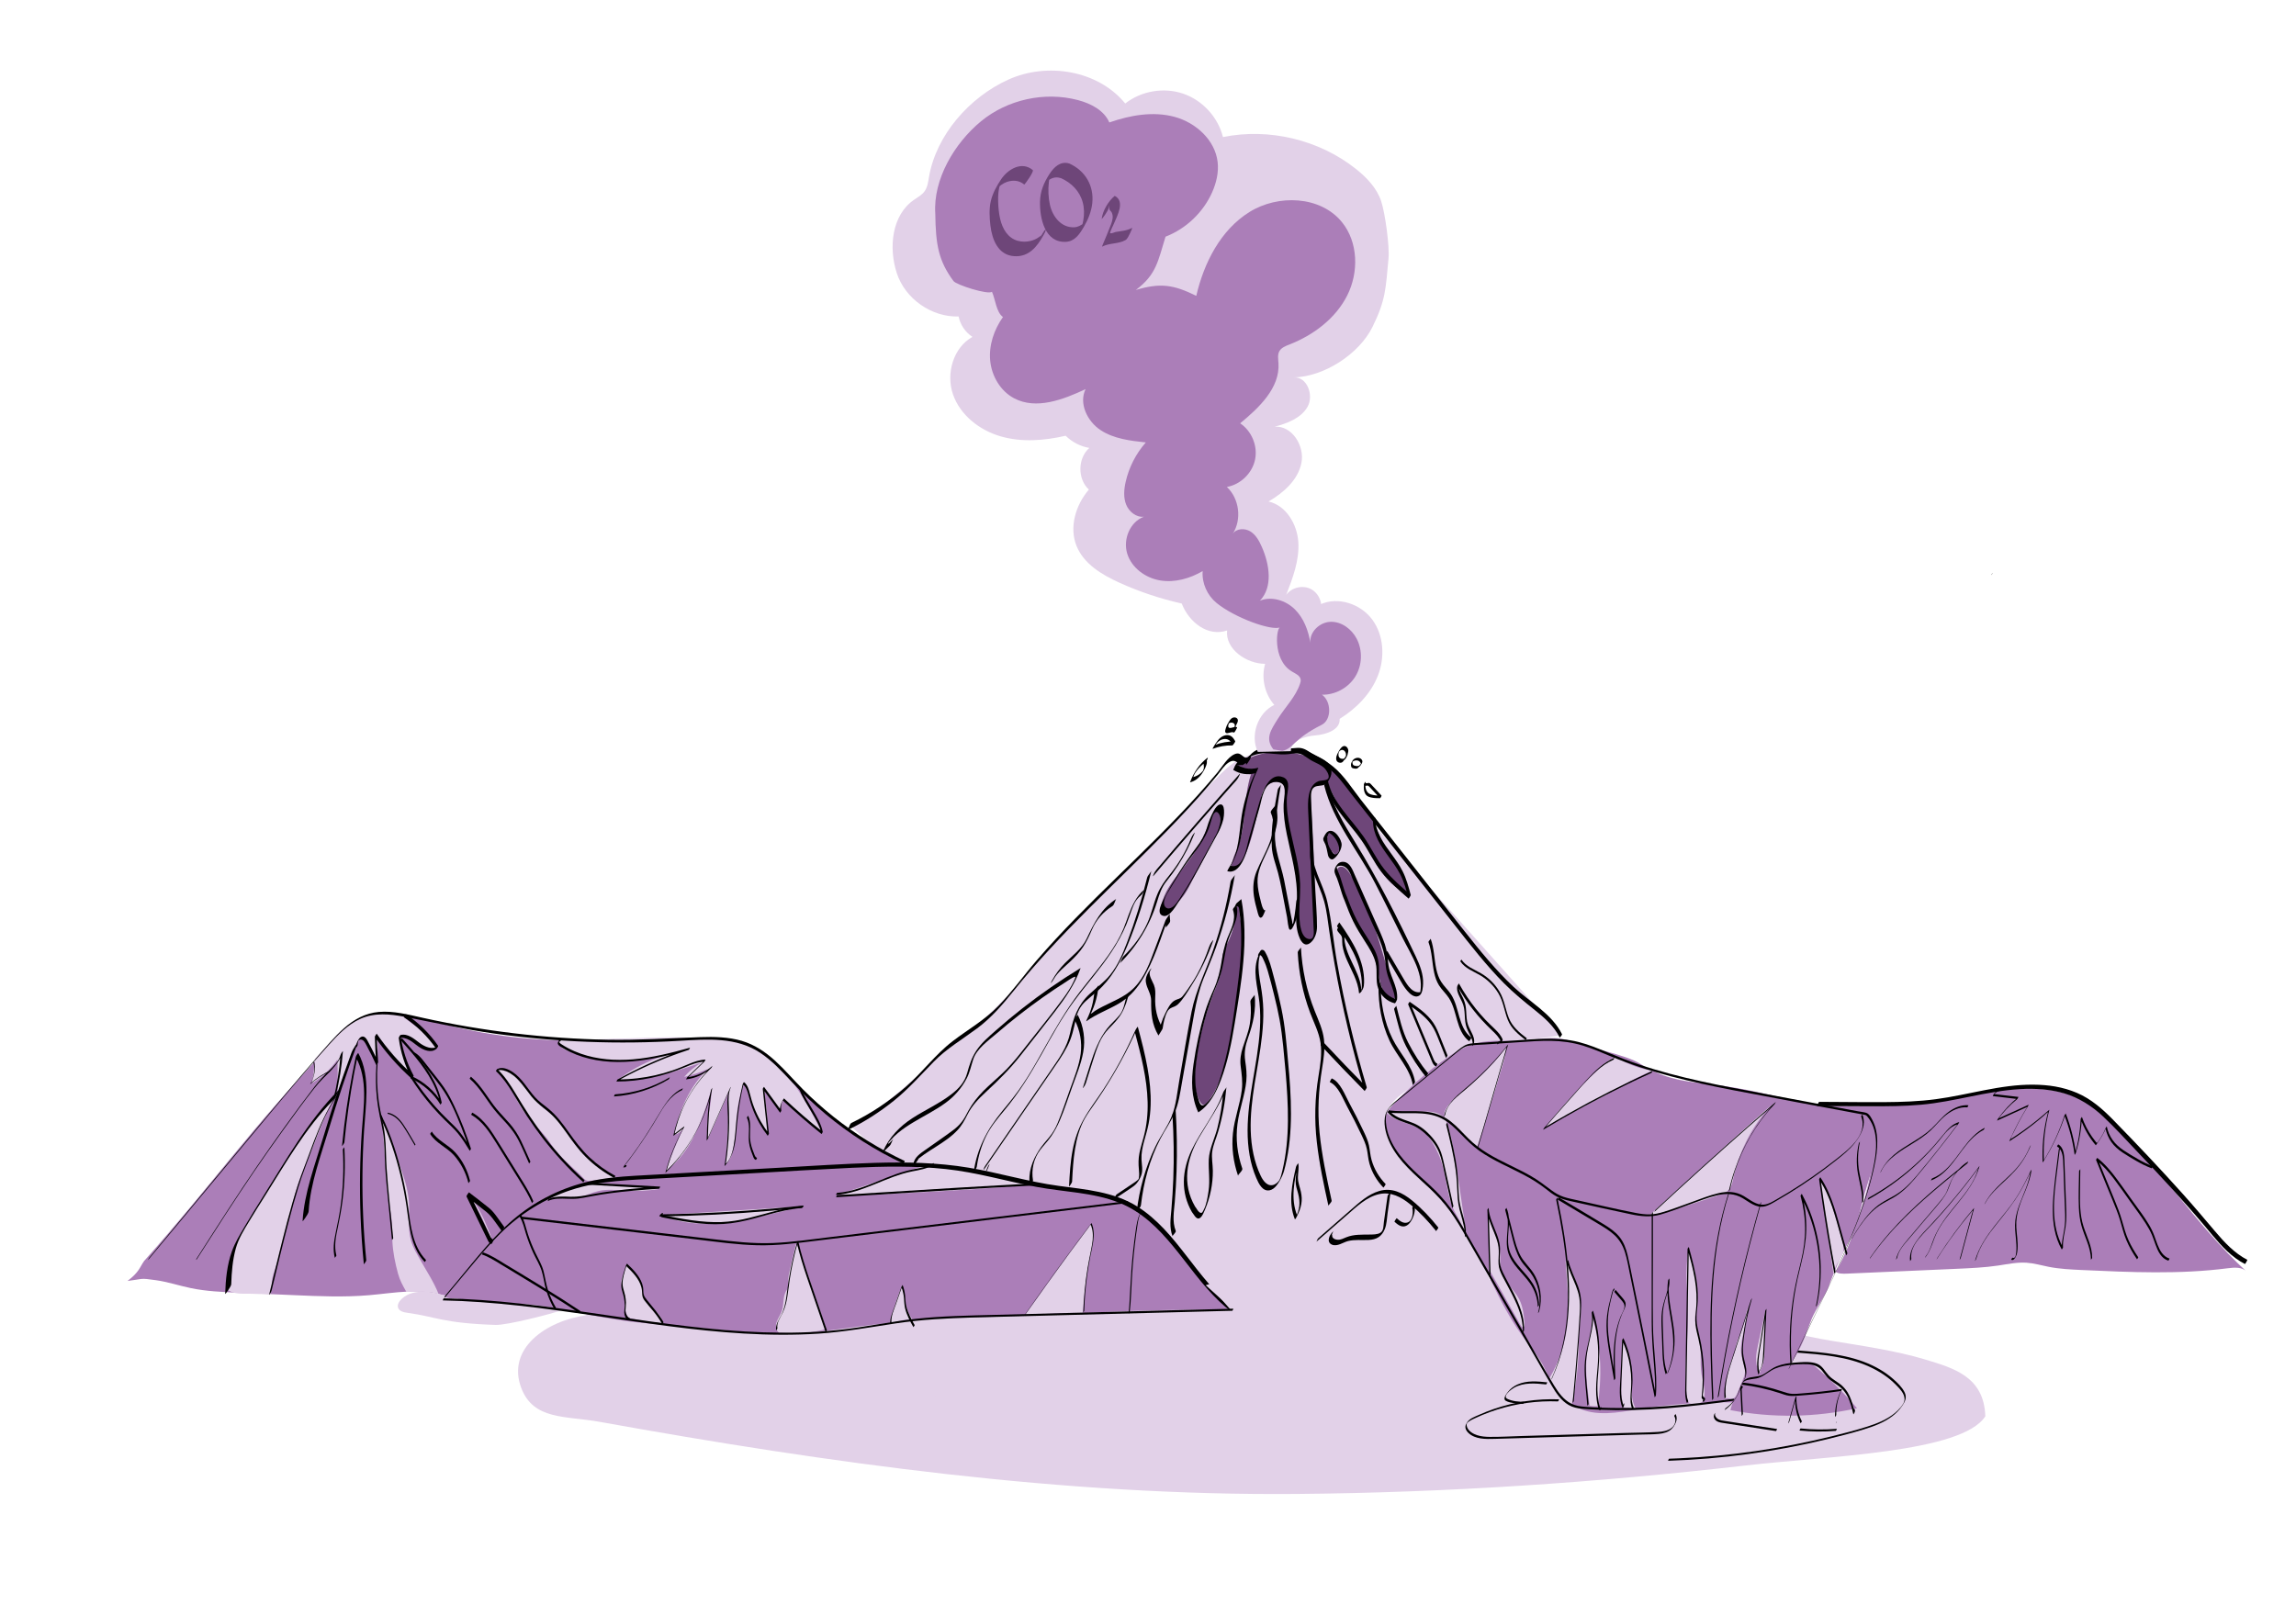 <?xml version="1.0" encoding="UTF-8"?><svg xmlns="http://www.w3.org/2000/svg" viewBox="0 0 1909.33 1344"><defs><style>.e{fill:none;}.f{fill:#ab7eb8;}.g{fill:#e2d1e8;}.h{fill:#6e4679;}.i{mix-blend-mode:multiply;}.j{isolation:isolate;}</style></defs><g class="j"><g id="a"><path class="f" d="M119.73,1049c55.08-61.77,91.23-113.33,152.26-176.73,10.75-11.17,22.59-26.21,37.93-28.44,12.05-1.75,33.38,.65,45.04,4.15,40.19,12.04,86.07,18.44,128,17.19,34.76-1.04,72.08-2.05,112.67-1.24,13.43,.27,19.81,1.95,31.92,7.76,10.78,5.18,16.61,11.21,24.75,19.97,32.15,34.57,61.17,55.88,97.91,75.44-45.2,2.26-97.32,5.91-142.53,8.17-65.21,3.26-124.9-2.43-177.25,36.58-20.86,15.54-40.6,43.01-59.88,66.17-20.19-7.14-42.34-2.53-63.67-.69-20.64,1.78-41.41,.88-62.11-.03l-47.43-2.08c-12.9-.57-25.86-1.14-38.5-3.75-9.73-2.01-19.22-5.22-29.06-6.61-13.98-1.98-9.7-1.11-23.71,.62,9.71-7.43,10.07-11.26,13.66-16.45"/><path class="g" d="M262.22,881.79l-2.66,19.11c8.3-4.97,15.53-11.72,21.07-19.65l.5,28.6c2.97-12.45,7.15-21.57,11.85-33.48,1.29-3.27,4.8-14.01,8.15-12.95,1.7,.53,3.43,5.38,4.31,6.92,2.68,4.73,4.15,7.33,6.83,12.06,1.86-8.4,3.16-13.28,.2-21.36,7.72,13.24,16.34,23.06,29.59,30.76-5.59-8.67-8.32-20.81-8.89-31.11,9.24,5.26,17.69,12.86,28.94,12.46,2.28-6.09-2.61-7.69-7.16-12.33s-10.42-7.75-15.47-11.85c-2.37-1.92-4.61-4.09-7.39-5.36-3.9-1.78-17.94-.51-22.17,.21-23.15,3.91-31.75,20.31-48.32,36.94"/><path class="g" d="M466.72,863.56c-2.08,1.01-2.37,4.09-1.15,6.05s3.43,3.06,5.56,3.97c30.96,13.3,66.65,8.78,99.16-.09-20.68,3.61-40.45,12.31-57.08,25.12,24.08,.94,47.5-7.03,70.28-14.89-5.46,3.19-10.39,7.27-14.54,12.04,6.72-1.54,13.3-3.74,19.59-6.56-15.36,14.98-23.32,33.8-28.1,54.71,4.16-.87,6.48-2.95,8.45-6.72-5.75,12.01-10.61,24.33-15.33,36.78,21.94-15.85,30.26-42.48,38.29-68.33-.54,7.61-.63,12.13-2.64,21.37-.62,2.84-.21,4.87-.76,8.07-.28,1.6-.11,4.33-.44,6.11-.3,1.6,.22,4.33,.15,6.75,5.89-11.88,12.55-27.54,17.74-39.75,0,4.89-.69,8.83-.44,13.11,.5,8.78-.44,19.78-.89,30.78-.21,5.08,.13,10.6-1.17,15.52,.17,.82,4.37-3.41,5.39-8.18,1.84-8.6,3.21-15.79,3.48-24.58,.36-11.78,2.38-23.32,6.63-34.31,2.53,5.72,2.89,6.89,4.88,14.03,.32,1.14,2.08,4.49,2.41,5.63,.31,1.07,2.21,6.3,2.82,7.23,4.78,7.33,3.82,9.13,9.64,14.87-.75-5.93-.82-8.89-.8-14.87s-2.95-16.34-2.1-20.05c3.43,6.16,10.16,9.57,12.38,16.27,1.89-4,1.23-5.12,3.37-9.15,7.87,9.76,20.85,19.26,32.22,27.89-7.47-14.96-16.74-32.4-27.1-45.52s-23.86-24.33-39.89-29.09c-6.78-2.02-13.86-2.84-20.9-3.47-12.17-1.08-24.39-1.58-36.6-1.5-5.76,.04-11.52,.2-17.28,.36l-15.91,.45-60.05,1.71"/><path class="g" d="M511.77,979.83c-6.42-2.99-12.43-6.85-17.83-11.43-3.8-3.23-7.28-6.8-10.7-10.43-8.27-8.78-12.24-17.75-20.13-26.88-3.71-4.3-11.34-8.75-15.05-13.05l-11.26-13.03-4.11-4.76c-2.23-2.58-4.46-5.16-6.63-7.78-1.49-1.79-4.19-2.45-6.34-1.55-.92-2.34-4.86-2.52-5.98-.26,8.76,8,13.07,19.62,19.18,29.8,6.68,11.12,17.34,19.3,24.53,30.09,9.23,13.88,18.06,19.18,27.09,28.77,.98,1.04,2.01,2.11,3.35,2.59,1.28,.46,2.69,.31,4.05,.16l19.31-2.13"/><path class="g" d="M189.83,1073.29c-.26-7.74-.51-15.55,.95-23.15,2.29-11.96,8.67-22.69,15.05-33.06,17.47-28.37,34.98-56.28,54.28-83.44,4.52-6.37,12.02-17.15,18.22-21.89-9.4,17.41-15.07,35.82-22,51.33-5.97,13.35-10.1,25.29-13.33,39.56-.97,4.27-3.1,9.6-4,13.89-1.53,7.3-2.67,13.77-5.22,20.78-1.19,3.27-1.89,8.45-2.89,11.78-2.13,7.11-5.53,13.63-4.76,21.02,.09,.85-.67,5.46-1.35,5.98-.35,.27-1.22-.05-1.67,0-5.8,.66-10.58-.01-16.44,0-6.3,.01-11.37,.33-16.83-2.8,.41,1.15-.41-1.15,0,0"/><path class="g" d="M337.63,1074.05c-2.88-5.15-5.06-8.91-6.62-14.6-2.44-8.87-4.29-17.94-4.72-27.13-.2-4.23-.09-8.47-.27-12.7-.51-12.11-3.89-23.2-4.46-35.32-1-21.11-3.23-36.44-3.16-54.37l13.12,36.71c3.83,10.71,7.69,21.58,8.51,32.92,.79,10.98-1.27,22.32,1.9,32.86,1.76,5.85,5.04,11.1,8.05,16.41,5.03,8.86,11.09,18.08,14.76,27.58-8.07-2.65-18.07-1.93-26.85-1.82"/><path d="M260.66,883.72c1.39,5.9,.55,12.4-2.54,17.64-.04,.07-.19,.45-.19,.45,4.81-4.2,10.2-7.69,16-10.37,.24-.11,.36-.8,.46-.85-5.8,2.68-11.19,6.17-16,10.37l-.19,.45c3.3-5.58,4.45-12.22,2.96-18.56,0,.01-.27,.36-.29,.41-.06,.1-.24,.33-.21,.46h0Z"/><path class="g" d="M510.98,979.7c.22,0,.41-.87,.5-.87-.22,0-.41,.87-.5,.87h0Z"/><path class="g" d="M500.13,974.08c.22,0,.41-.87,.5-.87-.22,0-.41,.87-.5,.87h0Z"/><path class="g" d="M409.51,1031.49c-2.05-5.06-4.03-10.16-6.21-15.16-2.02-4.64-4.36-9.14-7.02-13.44-1.49-2.42-3.09-4.77-4.77-7.06l-.5,.87,9.28,6.99c2.94,2.21,5.98,4.34,8.77,6.75,2.49,2.15,4.61,4.7,6.22,7.57,.38,.67,.73,1.36,1.05,2.07,.35,.77,.99,1.85,.84,2.73-.1,.63-1.2,1.11-1.69,1.48-.65,.49-1.28,1.01-1.88,1.55-2.44,2.23-4.4,4.92-5.91,7.86-.28,.55,.25-.25,.33-.39,1.56-3.03,3.84-5.69,6.52-7.8,1.1-.87,2.32-1.47,2.93-2.79s-.33-2.88-.91-4.08c-1.44-2.97-3.41-5.69-5.8-7.97-2.69-2.58-5.82-4.71-8.79-6.95l-10.46-7.89s-.58,.76-.5,.87c2.96,4.03,5.64,8.27,8,12.68,2.48,4.63,4.5,9.46,6.47,14.32l3.52,8.67c-.05-.13,.6-.63,.5-.87h0Z"/></g><g id="b"><path class="f" d="M1515.93,919.17c38.11,2.74,76.56,.67,114.16-6.15,17.88-3.24,35.71-7.57,53.88-7.71,21.81-.17,44.77,4.11,60.62,19.1,4.21,3.99,7.7,6.13,12.44,9.48,3.84,2.71,8.05,9.12,11.91,11.79,5.2,3.59,9.28,8.55,13.27,13.44l27.22,33.3c18.59,22.74,37.26,45.56,58.92,65.39-3.78-4.12-10.3-3.59-15.85-2.88-40.05,5.16-80.64,3.32-120.98,1.46-9.33-.43-18.69-.86-27.85-2.66-6.12-1.2-12.16-3-18.38-3.42-7.91-.53-15.76,1.19-23.6,2.35-11.41,1.69-22.97,2.2-34.5,2.71l-91.29,4.02c-3.29,.14-6.82,.23-9.61-1.53,8.27-13.05,13.3-27.85,18.25-42.48,4.15-12.28,8.32-24.62,10.51-37.39,2.2-12.88,2.34-26.1,.42-39.02-.24-1.59-.52-3.22-1.31-4.63-1.37-2.42-4.01-3.78-6.51-5-10.4-5.1-21.52-10.34-33.03-9.11"/><path class="g" d="M488.3,1093.9c-34.53,4.63-67.21,28.06-54.81,60.62,10.23,26.88,36.84,23.04,65.15,28.14,190.34,34.31,386.48,61.7,579.89,59.99,125.3-1.11,248.84-9.4,373.33-23.7,68.22-7.84,179.7-10.57,199.11-40.89-1.04-33.09-26.38-40.11-50.43-47.37-24.05-7.26-52.79-11.37-77.57-15.45-48.92-8.04-91.62-25.42-140.12-35.72-34.38-7.3-69.63-9.31-104.72-11.3-40.14-2.27-75.31-9.97-115.46-12.24-26.78-1.52-58.53,2.39-85.34,1.38-63.74-2.39-127.55-1.89-191.34-1.39-137.73,1.08-266.45,2.22-399.47,37.94"/><path class="f" d="M373.33,1071.97c31.52-42.73,62.94-74.52,114.37-87.7,17.88-4.58,40.36-4.64,58.79-5.66l124.12-6.91c44.47-2.48,89.39-4.93,133.29,2.58,19.87,3.4,39.37,8.82,59.29,11.97,27.68,4.38,57.29,4.77,81.01,19.7,31.2,19.63,51.3,59.44,79.21,83.52-35.56-.3-74.91,.32-109.63,2.07-44.47,2.25-90.67,4.15-135.18,5.1-13.97,.3-30.47,3-44.38,4.38-22.87,2.27-42.66,5.9-65.55,7.85-19.77,1.69-39.66-.08-59.43-1.85l-77.09-6.89c-29.64-2.65-57.73-10.91-87.27-14.52-24.85-3.03-33.25,.7-65.04-5.33-4.87-.92-6.86,.51-11.26-1.78l4.74-6.52Z"/><path class="g" d="M522.52,1095.97c-2.73-4.22-2.92-9.2-3.12-14.22-.1-2.48-1.26-4.96-1.68-7.41-.38-2.19-.12-2.89-.69-5.04-1.15-4.36,.5-6.51,2.02-10.75,.24-.69,1.33-6.18,1.91-6.63,1.66-1.29,3.26,3.08,4.67,4.64,1.77,1.97,.85,2.1,2.62,4.07,2.22,2.46,4.51,5.07,5.3,8.29,.41,1.7,.38,3.49,.71,5.21,1.03,5.34,4.85,10.61,8.71,14.43,3.87,3.82,8.24,7.21,7.95,12.64-9.5-1.31-18.96-2.98-28.33-5l-1.14,1.82"/><path class="g" d="M647.24,1107.94c-2.33-2.11-2.31-5.84-1.22-8.78,1.09-2.95,3.03-5.52,4.08-8.48,1.91-5.39,.76-11.69,3.54-16.68,.66-1.18,1.53-2.27,1.91-3.57,.48-1.63,.13-3.36,.03-5.06-.18-3.21,.56-6.39,1.31-9.51l4.95-20.84c1.92,1.97,2.86,4.66,3.74,7.26,6.76,19.85,13.51,39.7,20.27,59.55,.36,1.07,.71,2.32,.1,3.27-.52,.81-1.55,1.1-2.49,1.31-11.07,2.47-22.51,3.23-33.81,2.25-.6-.05-1.25-.1-1.77,.21s-.77,1.12-.31,1.52,1.31-.39,.84-.77"/><path class="g" d="M741.93,1100.43c-.87,.42-.95-.29-1.32-1.18s.75-4.53,1.06-5.44c3.33-9.94,4.56-15.6,8.33-23.61,1.17,2.81,1.61,5.44,2.06,8.44,1.06,7.12,2.24,12.99,6.64,18.69-5.7,.12-11.39,1.18-16.76,3.1"/><path class="g" d="M775.49,967.8c-5.26,1.27-10.39,3-15.51,4.73-20.85,7.02-41.7,14.05-62.55,21.07,19.73,.84,39.49-.26,59.21-1.36,4.5-.25,9-.5,13.5-.75,28.25-1.58,56.51-3.16,84.66-5.98-24.75-9.32-52.9-16.37-79.31-17.7"/><path class="g" d="M852.56,1093.61l29.17-40.75c7.99-11.16,17.61-23.71,25.6-34.87,3.33,4.21,1.87,15.17,.22,22.43-3.86,17.03-5.79,34.34-7.24,51.75-16.68-.38-33.39,.59-49.92,2.89"/><path class="g" d="M455.22,995.93l18.29-.06c2.89-.01,5.8-.02,8.65-.51,5.46-.93,10.49-3.56,15.89-4.77,7.44-1.67,15.17-.6,22.79-.18,8.88,.48,17.82,.04,26.61-1.31l-46.66-4.92c-3.56-.38-7.16-.75-10.71-.29-3.15,.4-6.18,1.45-9.18,2.49l-23.78,8.25c-1.1,.38-2.23,.78-3.09,1.57"/><path class="g" d="M551.12,1010.66l115.95-7.28c-19.03,4.9-38.11,9.81-57.56,12.59-20.32,2.91-41.97,3.28-60.31-5.94"/><path class="g" d="M706.48,936.98c33.66-17.89,59.23-46.62,88.84-69.93,18.24-14.36,35.3-30.76,50.9-47.96,12.68-13.98,24.67-27.67,37.04-41.93,7.48-8.63,15.55-16.72,23.62-24.81l105.05-105.39c5.36-5.38,10.81-10.83,17.4-14.62,13.08-7.54,28.97-7.71,44.06-7.68,11.49,.02,17.76,3.9,27.06,10.64,10.06,7.29,23.43,17.06,28.89,28.22,8.25,16.88,19.13,29.88,31.78,43.78,46.45,51.02,91.43,102.69,137.88,153.71l-51.07,7.29c-14.5,2.07-29.23,4.21-42.55,10.32-9.73,4.47-17.68,15.38-26.26,21.79-11.16,8.33-24.14,14.75-26.67,28.44-3.78,20.5,15.11,36.09,30.34,50.32,25.55,23.86,46.1,56.35,58.1,91.46-25.38-7.93-60.3-10.48-86.89-10.9l-148.76-2.36c-2.98-.05-9.02,.97-11.46-.74-2.38-1.67-8.9-9.91-10.67-12.22-13.78-18-18.9-30.93-38.9-40.42-20-9.48-47.31-12.11-68.95-16.77-27.33-5.89-49.41-13.9-77.36-14.65-13.19-.35-26.6,.43-39.39-2.84-20.33-5.19-36.66-19.88-52.1-34.08"/><path class="h" d="M1034.74,633.23c-3.27-1.36-5.96,3.95-3.96,6.88,2,2.93,5.96,3.6,9.48,4.02-6.79,20.5-3.28,44.75-12.48,64.28-2.89,6.14-3.78,11.33-4.67,15.78,13.33-.67,20.18-37.3,25.13-58.86,.91-3.98,1.9-8.16,4.64-11.19s10.27-5.75,13.35-3.06c2.79,2.44,2.05,8.29,2,12-.29,20.72,6.33,40.38,8.71,60.96,1.24,10.77,5.4,11.09,3.32,21.73-1.11,5.65-.13,22.91,1.53,28.42,1.67,5.51,3.87,10.82,8.89,8,4.15-2.34,2.06-9.46,2.19-14.22,.35-12.85-.02-25.72-1.11-38.53-.29-3.42-2.56-10.77,.48-12.36,1.03-.54-3.31-59.44-2.44-60.22,5.35-4.79,7.98-9.04,12.44-6s12.44,27.33,22.14,34.85c5.42,4.2,11.92,13.62,14.3,20.04,6.15,16.6,16,30.43,32,38-.29-8.92-5.3-19.67-11.11-26.44-4.95-5.76-8.05-9.61-10.22-16.89-1.11-3.71-5.91-13.21-7.11-16.89-2.61-8-8.16-11.15-13.33-17.78-2.81-3.6-9.35-12.89-11.56-16.89-8.41-15.26-21.35-17.68-38.27-21.82s-35.52-.88-50.02,8.77c-.04,1.65,2.44,2.63,3.54,1.41"/><path class="h" d="M1031.12,754.99c-.04-1.53-1.64-2.83-3.14-2.54,.22,11.03-2.28,22.11-7.23,31.97-1.2,2.38-2.54,4.71-3.36,7.25-1.73,5.36-1,11.19-1.97,16.74-.72,4.13-2.38,8.02-3.95,11.91-8.96,22.13-15.63,45.35-17.56,69.14-.77,9.46-.62,19.58,4.42,27.62,.35,.56,.75,1.13,1.33,1.46,1.79,1.02,3.86-.73,5.1-2.38,9.65-12.86,14.01-28.86,17.23-44.61,3.89-19.08,6.4-38.41,8.9-57.72,1.98-15.28,3.96-30.85,1.21-46.01-.77-4.25-1.91-8.62-.91-12.83"/><path class="f" d="M1170.32,969.52c-8.52-11.86-3.14-3.46-11.66-15.33-2.53-3.52-6.31-16.14-6.67-20.46-.54-6.51,1.8-9.85,6.23-14.65,13.07-14.19,37.61-35.91,54.53-45.18,14.92-8.17,25.35-8.48,42.36-8.16,23.11,.44,34.8-5.95,53,.88,12.85,4.82,44.37,10.77,55.89,18.23,23.46,15.2,42.98,14.81,70.67,18.67,28.13,3.92,48.34,10.93,76.47,14.85,10.37,1.44,28.6,3.35,37.12,9.44,17.27,12.34,10.96,37.76,4.5,57.97s-6.09,31.07-16.76,49.73c-4.2,7.36-12.14,25.44-14.81,33.48-2.48,7.48-11.57,20.55-14.52,27.85-6.22,15.41-7.3,22.45-17.27,36.97,5.29,3.62,7.48-1.79,13.78-.61,2.79,.52,5.1,2.4,7.25,4.25,12.14,10.4,23.48,21.74,33.86,33.89-34.5,7.74-70.59,8.28-105.31,1.58l1.89-6.44c-26.23-.41-52.49,1.5-78.38,5.71-17.09,2.78-35.55,6.36-50.96-1.51-3.71-1.89-7.23-4.56-9.04-8.31-1.51-3.11-11.64-9.96-13-13.14-5.48-12.83-8.15-18.17-18.45-31.28-29.43-37.46-34.29-71.48-66.59-112.66-4.15-5.29-23.21-27.94-34.12-35.79"/><path class="h" d="M970.98,757.94c5.51-3.77,10.31-8.58,14.07-14.1,2.61-3.83,4.71-7.97,6.76-12.12,5.23-10.56,10.54-19.3,15.52-29.98,1.62-3.48,4.82-7.63,6.44-11.11,1.36-2.91,.82-7.16,1.07-10.36,.24-3.2-.89-6.71-3.6-8.42-3.21,7.32-6.42,14.64-9.62,21.96-1.7,3.88-4.2,8.25-6.29,11.94-4.96,8.75-11.14,15.66-17.3,23.62-6.16,7.96-11.66,16.91-12.84,26.9,1.53,.05,2.69,2.52,4.22,2.57"/><path class="h" d="M1153.27,829.05c.74,3.36,6.78,3.22,7.36-.17,.22-1.27-.23-2.56-.66-3.77-11.9-33.64-18.01-70.13-38.15-99.59-1.89-2.77-5.14-5.79-8.11-4.24-2.14,1.12-2.58,4.1-1.85,6.41s2.27,4.26,3.23,6.47c1.21,2.79,1.44,5.89,2.04,8.87,1.02,5.09,3.12,9.9,5.47,14.53,2.73,5.38,5.8,10.59,8.86,15.78l2.37,4.02c2.78,4.7,5.56,9.42,7.68,14.46,5.37,12.78,4.49,28.83,11.76,37.24"/><path class="g" d="M1201.36,929.29c-2.16-5.17,4.52-12.12,8.71-15.84,15.61-13.87,30.44-25.1,42.19-42.36,0,5.92-1.73,11.69-3.44,17.35l-5.17,17.11c-4.98,16.5-9.97,33-15.58,49.3l-14.71-15.17c-3.66-3.78-7.52-7.68-12.51-9.35"/><path class="g" d="M1345.78,879.11c-5.51,.5-10.05,4.38-14.1,8.14-16.61,15.44-32.04,32.14-46.12,49.93,13.99-7.87,25.78-14.01,38.88-20.76,16.67-8.59,32.47-18.78,49.79-25.95-10.09-1.29-19.88-4.81-28.48-10.24"/><path class="g" d="M1373.38,1009.31l55.26-50.35c14.7-13.4,29.41-26.8,44.49-39.77-15.99,17.14-27.16,38.73-31.91,61.68-.55,2.64-1.05,5.39-2.61,7.59-2.23,3.15-6.14,4.55-9.81,5.77l-11.93,3.97c-14.33,4.76-28.71,9.54-43.53,12.46"/><path class="g" d="M1288.77,1145.87c7.8-13.21,12.78-28.07,14.51-43.31,1.54-13.58,.53-27.3-.48-40.93l-.96-12.97c9.5,13.96,13.98,31.26,12.43,48.07-.35,3.78-.99,7.53-1.26,11.31-.25,3.47-.19,6.95-.21,10.43-.1,16.6-2.01,33.19-5.71,49.38-8.37-5.21-15.02-13.12-18.71-22.25"/><path class="g" d="M1321.73,1168.12l-1.16-9.42c-2.02-16.35-2.4-30.76,1.65-46.73,1.39-5.47,1.88-13.36,1.22-18.97,9.08,29.23,8.34,52.76,5.29,76.52-2.6,.38-5.27,.23-7.81-.45l1.32,.63"/><path class="g" d="M1352.48,1170.64c-.62,.6-1.72,.39-2.32-.23s-.83-1.51-1-2.35c-1.09-5.35-1.02-10.87-.93-16.33l.14-9.41,.42-27.84c4.3,6.91,6.94,14.84,7.65,22.95,1.04,11.95-1.85,25.01,4.38,35.26-3.01-.9-6.12-1.48-9.25-1.72"/><path class="g" d="M1406.4,1167.11c-1.64,.83-3-1.55-3.29-3.37-3.62-22.9,.73-46.24,.58-69.42-.12-18.42-3.06-37.07,.71-55.1,5.23,15.85,8.98,32.71,6.27,49.17-.55,3.33-1.36,6.67-1.08,10.03,.31,3.77,1.95,7.28,2.99,10.92,3.11,10.96,.61,22.74,2.42,33.99,1.08,6.71,3.69,13.53,1.94,20.1-.23,.87-.56,1.76-1.21,2.39-.75,.73-1.82,1-2.84,1.24l-6.62,1.6c-.54,.13-1.2,.4-1.22,.95s1.16,.39,.8-.03"/><path class="g" d="M1434.35,1163.93c.28-13.19,2.36-25.1,7.42-37.29,1.57-3.77,1.84-9,3.57-12.7,3.89-8.29,6.46-17.2,7.58-26.3,1.12,13.69-7.4,27.2-4.6,40.65,.94,4.52,3.16,8.91,2.71,13.5-.23,2.35-1.15,4.57-2.06,6.75l-4.33,10.38c-.69,1.66-1.49,3.44-3.08,4.27-2.4,1.27-5.9-1.53-7.36,.76"/><path class="g" d="M1524.61,1058.8c-4.09-25.46-7.28-53.25-11.36-78.71,7.19,11.45,8.97,18.56,14.74,38.11,1.15,3.9,3.13,10.73,4.18,14.66,.65,2.44,1.13,4.98,.78,7.48-.96,6.93-7.92,12.19-7.92,19.19"/><path class="g" d="M1463.39,1140.39c.6-.41,.8,1.09,.07,1.13s-1.18-.75-1.42-1.44c-1.23-3.4-1.82-7.03-1.72-10.65,.09-3.57,.84-7.09,1.59-10.58l6.02-28.21-.48,31.35c-.11,7.42-.58,15.7-5.98,20.8"/><path class="g" d="M1238.18,1055.56c.37-16.08,.2-30.87-1.04-46.91,1.39,4.44,2.41,9,4.17,13.31,4.46,10.91,5.72,12.52,6.24,21.58,.15,2.68-.15,10.3,.4,12.93,2,9.49,11.05,15.73,15.46,24.36,3.17,6.2,3.81,13.34,4.39,20.28,.11,1.27-.27,3.06-1.54,2.95-.71-.06-1.16-.75-1.51-1.37-8.86-15.71-17.72-31.42-26.57-47.12"/><path class="g" d="M1209.95,1008.37c-6.74-12.56-6.65-27.59-10.97-41.17-1.62-5.11-3.87-10.01-6.49-14.68-2.38-4.24-5.12-8.39-8.91-11.43-8.92-7.16-22.3-7.27-30.38-15.37,9.77-.36,19.55-.72,29.32-1.09,6.46-.24,13.87-.09,18.07,4.83,1.75,2.04,2.66,4.65,3.46,7.22,4.33,13.85,6.43,28.29,8.5,42.66l6.66,46.08c-3.28-5.23-5.98-11.82-9.26-17.05"/><path d="M1034.18,631.9c-4.73-.14-7.06,4.26-8.5,8.19-.07,.12-.1,.25-.06,.38,5.63,3.41,11.79,4.33,18.18,2.71l.45-1.24c-5.6,11.47-9.57,23.51-11.59,36.13-2.27,14.11-2.14,30.72-10.26,43.05-.15,.23-2.02,3.46-1.78,3.53,11.03,3.15,16.06-15.87,18.17-23.13,2.85-9.85,5.71-19.69,8.56-29.54,2.2-7.6,3.48-21.9,14.01-21.54s6.29,11.97,6.1,18.55c-.25,8.4,.97,16.76,2.64,24.97,3.74,18.36,9.2,36.07,8.34,55.03-.36,8.02-1.24,16.18,.21,24.15,.93,5.11,4.52,17,11.52,10.69,3.52-3.18,5.02-8.39,5.03-12.91,.02-10.14-.93-20.36-1.41-30.49l-2.87-61.51c-.22-4.71-.56-9.43-.64-14.15-.06-3.22-.39-7.97,2.58-9.96,2.66-1.79,6.36-.74,9.1-2.4,1.69-1.02,2.75-2.84,3.68-4.52,2.99-5.37,1.76-11.08-3.27-14.82-3.55-2.63-7.83-4.01-11.54-6.39-4.23-2.71-7.1-5-12.4-4.56s-10.24,.98-15.7,.45c-4.67-.45-9.41-1.01-14.04,.07-6.28,1.47-9.82,5.4-12.67,10.88-1.49,2.86,1.31-1.29,1.72-2.07,1.4-2.68,6.98-4.07,9.69-4.54,3.89-.67,7.83-.26,11.72,.11,4.1,.39,8.14,.76,12.25,.27s8.15-1.45,12.14,.76c2.78,1.54,5.2,3.61,8.05,5.08,3.37,1.74,7.22,3.19,9.93,5.95,1.62,1.65,4.2,5.67,3.22,8.11-.93,2.3-6.12,1.73-8.39,2.64-9.29,3.73-8.82,17.65-8.45,25.46l2.59,55.56,1.29,27.78c.2,4.3,.41,8.6,.6,12.9,.15,3.39,1.24,11.1-4.75,9.34-6.74-1.97-7.07-16.13-7.12-21.46-.08-8.1,.99-16.16,.67-24.26-.63-15.58-5.37-30.56-8.46-45.74-1.71-8.42-2.95-16.99-2.59-25.6,.22-5.35,3.69-14.45-2.94-17.26-11.58-4.92-17.46,12.4-19.73,20.22-2.86,9.84-5.71,19.69-8.56,29.54-2.14,7.4-4.51,26.98-15.65,23.8l-1.78,3.53c6.94-10.54,9.99-22.07,11.73-34.48,2.41-17.19,5.07-33.51,12.77-49.29,0-.02,.51-1.25,.45-1.24-3.62,.92-7.27,1.16-10.94,.33-1.58-.36-2.94-1.08-4.48-1.51-.96-.9-1.98-.96-3.08-.18,1.13-.75,2.34-1.03,3.63-.83,1.13,.03,2.19-4.56,2.62-4.55h0Z"/><path d="M1011.41,695.51c2.54-4.38,4.67-9.04,5.89-13.97,.54-2.18,2.15-14.29-3.4-12.2-3.39,1.27-6.33,8.58-7.65,11.62-1.1,2.53-1.87,5.16-2.67,7.8-1.8,5.98-4.72,10.92-8.47,15.87-10,13.22-18.93,27.2-26.62,41.89-1.65,3.15-8.07,13.93-.82,15.35,5.32,1.04,10.88-9.53,13.22-13,11.56-17.2,20.89-36.09,30.98-54.17,2.38-4.27-.41-.7-1.52,1.27-8.94,15.99-17.2,32.69-27.23,48.03-2.37,3.62-5.48,9.54-9.57,11.26-3.78,1.58-6.16-1.81-5.52-5.45,.8-4.59,4.88-10.08,7.2-14.08s4.71-7.85,7.23-11.68c7.34-11.14,17.11-21.24,22.22-33.71,1.31-3.2,2.13-6.55,3.18-9.83,.89-2.78,2.79-7.34,5.51-3.91,3.55,4.47-.2,14.45-2.57,18.55-.25,.43-1.81,2.72-1.45,3.21,.14,.18,2.04-2.84,2.05-2.86h0Z"/><path d="M1120.05,745.91c-2.98-6.5-4.16-13.7-7.02-20.25-.45-1.03-.97-2.04-1.22-3.15-.15-.65-.22-1.32-.11-1.99,.24-1.54-.52,1.04-.83,1.11,.16-.03,.49-.47,.67-.59,1.55-1.1,3.74-1.22,5.5-.61,4.59,1.59,6.37,7.6,8.13,11.57l15.06,34.05c4.74,10.72,10.44,21.35,11.71,33.16,.34,3.11,.58,6.24,1.3,9.3s1.76,5.73,2.84,8.53c2.16,5.57,4.48,11.3,3.81,17.4l1.88-3.16c-5.58-1.35-10.39-5.22-12.95-10.36-3.25-6.5-1.4-13.74-2.45-20.65s-4.48-12.72-8.06-18.36-7.11-11-10.12-16.82c-3.19-6.18-5.72-12.66-8.13-19.17,0,0-1.02,1.39-1.1,1.53-.2,.34-.93,1.29-.78,1.72,2.16,5.84,4.4,11.65,7.15,17.24s6.23,11.21,9.72,16.6,7.37,11.46,8.96,18.06c1.68,6.95-.38,14.37,2.09,21.15,2.21,6.08,7.52,10.8,13.79,12.32,.44,.11,1.84-2.75,1.88-3.16,.61-5.56-1.24-10.85-3.21-15.96-.98-2.54-2-5.07-2.79-7.67-.92-3.03-1.38-6.12-1.71-9.26-.31-2.96-.59-5.93-1.25-8.84s-1.63-5.73-2.72-8.49c-2.32-5.89-5.03-11.63-7.59-17.42l-15.76-35.64c-1.8-4.08-3.83-10.39-8.98-11.17-1.8-.27-3.82,.17-5.12,1.49s-2.75,3.67-2.87,5.63c-.15,2.31,1.27,4.44,2.06,6.53s1.47,4.25,2.16,6.39c1.31,4.07,2.41,8.31,4.2,12.21,.02,.03,1.02-1.4,1.1-1.53,.18-.31,.95-1.33,.78-1.72h0Z"/><g id="c"/><g id="d"/><path d="M123.03,1048.17c33.33-40.05,66.63-80.12,99.99-120.15,16.63-19.96,33.31-39.9,50.71-59.18,7.47-8.28,15.53-16.65,25.84-21.34,11.71-5.33,24.72-4.13,36.99-1.72,25.1,4.92,49.89,10.52,75.27,14.03,25.43,3.51,51.04,5.76,76.7,6.75,25.66,.99,51.36,.69,76.99-.85,22.69-1.36,46.65-3.22,66.55,9.91,10.03,6.62,18.19,15.57,26.36,24.28,8.9,9.48,18.2,18.52,28.19,26.86,19.66,16.43,41.4,30.21,64.56,41.14,.22,.11,1.36-2.11,1.25-2.17-21.1-9.96-41.03-22.27-59.27-36.83-8.89-7.09-17.38-14.69-25.4-22.76s-14.9-16.21-23.02-23.65-17.27-13.6-27.94-16.75-22.84-3.51-34.31-3.08c-25.81,.97-51.44,2.64-77.3,2.16-51.66-.97-103.23-7.07-153.68-18.23-11.93-2.64-24.14-5.93-36.47-4.88-11.14,.95-20.59,6.16-28.83,13.49s-15.59,16.22-22.94,24.63c-8.59,9.82-17.05,19.75-25.45,29.74-38.16,45.37-75.88,91.1-113.8,136.67-.32,.39-1.1,2.08-.97,1.93h0Z"/><path d="M192.3,1067.98c.32-9.86,1.13-19.81,3.74-29.36,2.28-8.35,6.78-15.46,11.22-22.81,4.1-6.78,8.31-13.5,12.55-20.2,17.63-27.86,33.85-56.79,57.16-80.43,1.42-1.44,2.43-3.39,3.38-5.15,.33-.62,1.36-3.48,1.21-3.33-25.82,26.17-43.81,58.45-63.29,89.34-5.14,8.15-10.2,16.36-15.1,24.66-3.81,6.46-7.73,12.92-10.28,20-4.09,11.35-5.25,23.51-5.64,35.49-.02,.64,2.12-2.47,2.28-2.72,.87-1.41,2.72-3.75,2.77-5.5h0Z"/><path d="M256.68,1007.46c1.41-23.3,10.17-46.25,16.82-68.46,7.09-23.68,14.93-47.13,23.45-70.34,.68-1.86-1.35,1.01-1.49,1.21-1.26,1.83-2.5,3.92-3.27,6.01-8.59,23.39-16.48,47.03-23.63,70.91-6.69,22.34-15.52,45.44-16.94,68.88-.04,.62,2.12-2.46,2.28-2.72,.9-1.45,2.66-3.71,2.77-5.5h0Z"/><path d="M279.7,1044.22c-2-7.94-.41-15.63,1.27-23.45,1.54-7.16,2.87-14.35,3.81-21.62,1.93-14.91,2.4-29.95,1.58-44.95,.02,.3-1.3,1.38-1.26,2.05,.86,15.65,.31,31.32-1.83,46.85-1.04,7.55-2.57,14.98-4.15,22.44-1.47,6.97-2.44,13.85-.67,20.85-.11-.43,1.42-1.49,1.25-2.17h0Z"/><path class="e" d="M309.08,1021.99c2.42-16.89,3.42-33.97,2.99-51.02-.28-11.06-1.15-22.12-2.96-33.03-.98-5.89-2.27-11.85-5.21-17.05"/><path class="e" d="M332.44,1040.93c-5.86-34.89-11.74-69.95-12.24-105.33-.14-9.84,.12-19.82-2.4-29.34-1.07-4.03-2.62-7.91-4.17-11.78-2.33-5.83-4.67-11.66-7-17.5"/><path class="e" d="M344.51,951.43c22.17,24.36,36.35,55.88,39.86,88.63"/><path d="M357.8,943.32c4.57,7.49,13.86,11.05,19.69,17.59s10,14.66,12.11,23.32c-.11-.43,1.42-1.48,1.25-2.17-2.11-8.66-6.16-16.66-12.11-23.32s-15.13-10.11-19.69-17.59c.11,.19-1.53,1.7-1.25,2.17h0Z"/><path d="M163.76,1047.24c15.56-24.34,31.12-48.68,47.39-72.55,8.04-11.8,16.25-23.48,24.62-35.05s16.64-23.07,25.45-34.2c2.34-2.96,4.8-5.8,7.48-8.46,2.21-2.2,4.49-4.32,6.63-6.58,4.3-4.54,8.18-9.95,9.83-16.06l-2.02,3.29c-.9,12.61-2.93,25.12-6.08,37.36-.05,.19,.83-.96,.91-1.09,.42-.67,.91-1.42,1.11-2.2,3.15-12.25,5.18-24.75,6.08-37.36,.02-.25-.85,.98-.91,1.09-.42,.68-.9,1.42-1.11,2.2-1.44,5.35-5.69,9.21-9.54,12.97-4.34,4.24-8.39,8.6-12.11,13.4-8.39,10.86-16.51,21.94-24.55,33.06-16.21,22.43-31.77,45.31-46.88,68.5-8.61,13.21-17.1,26.49-25.59,39.77-.44,.68-1.19,1.59-1.31,2.41-.1,.67,.46-.27,.6-.48h0Z"/><path d="M286.41,949.96c1.87-19.35,4.59-38.62,8.17-57.73,1.02-5.46,2.12-10.91,3.28-16.34l-2.01,3.38c10.3,18.5,6.49,40.85,5.1,60.96-1.64,23.71-2.01,47.51-1.11,71.27,.5,13.36,1.41,26.71,2.72,40.01,.03,.27,.85-.98,.91-1.09,.3-.49,1.17-1.57,1.11-2.2-2.33-23.82-3.39-47.76-3.16-71.7,.11-11.88,.55-23.77,1.3-35.63,.68-10.8,1.95-21.59,2.03-32.42s-1.34-22.7-6.89-32.66c-.04-.07-1.01,1.36-1.04,1.4-.36,.6-.83,1.28-.97,1.97-4.06,19.01-7.28,38.2-9.63,57.5-.67,5.51-1.27,11.04-1.81,16.57-.02,.24,.85-.98,.91-1.09,.37-.6,1.04-1.47,1.11-2.2h0Z"/><path d="M225.79,1073.77c4.56-19.03,9.13-38.06,14.1-56.98,2.58-9.81,5.24-19.61,8.24-29.31,3.3-10.69,7.38-21.11,11.25-31.6,5.37-14.52,10.74-29.31,19.49-42.2,.45-.66,1.19-1.61,1.31-2.41,.1-.68-.45,.27-.6,.48-7.99,11.77-13.71,24.84-18.77,38.09-2.64,6.93-5.17,13.89-7.74,20.84-1.82,4.93-3.68,9.84-5.31,14.84-6.55,20.09-11.6,40.69-16.66,61.19-2.49,10.1-4.91,20.21-7.34,30.33-.05,.19,.83-.96,.91-1.09,.41-.67,.92-1.42,1.11-2.2h0Z"/><path d="M354.24,1048.03c-11.26-11.63-12.79-28.75-14.85-43.99-2.29-16.95-6.22-33.73-11.58-49.98-3.01-9.13-6.52-18.11-10.76-26.74,.1,.21-1.21,1.3-1,1.73,7.66,15.59,13.06,32.3,17.13,49.16,1.97,8.16,3.6,16.4,4.81,24.71s1.95,15.88,3.77,23.68c1.99,8.5,5.32,16.8,11.48,23.16-.02-.02,1.22-1.5,1-1.73h0Z"/><path d="M322.2,926.38c5.81,1.32,9.71,5.28,12.9,10.1,3.52,5.32,6.69,10.87,9.88,16.38-.05-.08,.61-.67,.5-.87-3.19-5.52-6.37-11.06-9.88-16.38-3.19-4.82-7.08-8.79-12.9-10.1-.16-.04-.48,.87-.5,.87h0Z"/><path d="M297.42,869.16c.04-1.04,.17-2.08,.45-3.08,.04-.14,.33-.81,.21-.66-.16,.21,.37-.25,.37-.24,.41-.28,.88-.45,1.37-.48,2.51-.15,3.8,2.67,4.8,4.51,2.98,5.49,5.76,11.09,8.33,16.78,.02,.04,.76-1.02,.78-1.05,.21-.35,.76-1.05,.73-1.48-.59-7.87-1-15.76-1.23-23.65l-1.51,2.53c8.81,12.85,19.14,24.61,30.76,34.99,.01,0,1.71-2.2,1.5-2.6-5.68-10.51-9.37-22-10.89-33.86l-1.5,2.6c6.34-1.5,11.5,3.55,16.23,6.92,4.18,2.97,10.52,5.81,15.1,2.08,.29-.24,1.69-2.21,1.44-2.57-7.2-10.42-16.35-19.38-26.91-26.35-.14-.09-1.74,2.44-1.5,2.6,10.57,6.97,19.72,15.93,26.91,26.35l1.44-2.57c-4.63,3.78-11.14,.68-15.28-2.35-4.59-3.36-9.74-8.16-15.92-6.7-.49,.12-1.56,2.13-1.5,2.6,1.52,11.85,5.21,23.34,10.89,33.86l1.5-2.6c-11.61-10.38-21.95-22.14-30.76-34.99,.03,.05-1.52,2.11-1.51,2.53,.23,7.89,.64,15.77,1.23,23.65l1.51-2.53c-1.63-3.6-3.34-7.17-5.13-10.69-.9-1.76-1.81-3.51-2.75-5.25-.77-1.43-1.48-3.05-2.64-4.22-2.05-2.04-4.26-.94-5.61,1.13-1.44,2.22-2.31,4.61-2.41,7.26,0,.19,.64-.74,.68-.82,.26-.42,.81-1.12,.83-1.65h0Z"/><path d="M410.53,1031.26c-1.38-.39-2.12-1.56-2.73-2.77-.88-1.73-1.7-3.5-2.55-5.25l-5.13-10.55-10.17-20.94-2,3.46c5.56,4.31,11.25,8.51,16.69,12.98,2.57,2.11,4.56,4.61,6.5,7.28,2.06,2.83,4.11,5.67,6.16,8.51,.06,.09,1.1-1.51,1.17-1.63,.15-.26,1.05-1.53,.83-1.83-2.05-2.84-4.11-5.67-6.16-8.51-1.94-2.67-3.94-5.18-6.5-7.28-5.44-4.47-11.12-8.66-16.69-12.98-.08-.06-2.24,2.97-2,3.46l10.17,20.94,5.13,10.55c.85,1.75,1.67,3.52,2.55,5.25,.62,1.21,1.35,2.38,2.73,2.77,.57,.16,1.98-3.47,2-3.46h0Z"/><path d="M341.43,896.66c.44,0,.81-1.73,1-1.73-.44,0-.81,1.73-1,1.73h0Z"/><path d="M341.34,896.85c10.29,4.67,19.03,12.36,24.97,21.96-.06-.09,1.07-1.37,1-1.73-3.3-16.39-13.1-30.34-23.71-42.88-3.06-3.61-6.2-7.14-9.36-10.66,.04,.04-1.23,1.48-1,1.73,11.02,12.27,22.32,24.96,28.91,40.28,1.84,4.27,3.25,8.7,4.17,13.26l1-1.73c-5.95-9.6-14.69-17.29-24.97-21.96-.19-.09-1.08,1.7-1,1.73h0Z"/><path d="M326.99,1029.79c-1.89-19.25-4.16-38.5-5.46-57.8-.63-9.34-.44-18.76-1.51-28.07s-3.73-18.23-5.01-27.46c-1.48-10.67-1.8-21.47-.99-32.21-.02,.29-.97,1.08-1.01,1.64-.7,9.39-.55,18.83,.49,28.19,.5,4.49,1.2,8.95,2.1,13.38s2.01,9.07,2.78,13.65c1.6,9.52,1.37,19.2,1.91,28.81s1.52,19.13,2.46,28.68l3.23,32.84c-.02-.22,1.06-1.12,1.01-1.64h0Z"/><path d="M391.82,927.22c9.19,5.22,15.11,14.27,20.56,23.02,6.79,10.9,13.55,21.82,20.33,32.73,3.57,5.75,7.11,11.53,9.75,17.78-.1-.24,1.2-1.27,1-1.73-2.34-5.53-5.38-10.71-8.53-15.82-3.38-5.48-6.8-10.95-10.19-16.42l-10.17-16.38c-2.82-4.55-5.64-9.12-8.94-13.35-3.57-4.57-7.73-8.69-12.8-11.57-.13-.07-1.13,1.66-1,1.73h0Z"/><path d="M341.31,896.19c5.45,8.6,11.55,16.78,18.24,24.45,3.35,3.83,6.84,7.54,10.47,11.11s7.53,7.01,10.8,11.01c3.7,4.52,6.77,9.5,9.83,14.46-.08-.12,1.12-1.35,1-1.73-3.79-11.96-8.34-23.66-13.64-35.03-2.54-5.45-5.26-10.81-8.67-15.77s-7.49-9.93-11.32-14.81c-2.15-2.74-4.27-5.5-6.46-8.21-1.96-2.43-4.09-4.72-6.84-6.25-.14-.08-1.12,1.66-1,1.73,5.02,2.78,8.33,8.13,11.79,12.53,3.86,4.92,7.84,9.77,11.5,14.85,7.15,9.91,12.01,21.43,16.52,32.73,2.62,6.56,4.99,13.22,7.12,19.95l1-1.73c-2.71-4.38-5.42-8.78-8.57-12.86s-7.01-7.71-10.78-11.35c-7.27-7.02-14-14.59-20.13-22.62-3.49-4.58-6.78-9.32-9.87-14.19,.09,.14-1.23,1.37-1,1.73h0Z"/><path d="M390.62,897.3c8.25,7.08,13.4,16.79,20.04,25.23,3.43,4.36,7.33,8.3,11.01,12.44s7.09,8.73,9.66,13.81c3.15,6.22,5.84,12.7,8.71,19.06-.1-.23,1.2-1.28,1-1.73-2.56-5.67-5.02-11.4-7.7-17.01-2.5-5.25-5.6-9.99-9.38-14.4s-7.57-8.14-11.1-12.43-6.35-8.59-9.42-12.96c-3.49-4.95-7.19-9.78-11.8-13.75-.02-.02-1.2,1.56-1,1.73h0Z"/><path d="M466.71,864.66c-1.08-.6-1.82,.6-2.29,1.41-.63,1.09-.93,2.03-.01,3.1,1.12,1.3,2.99,2.17,4.45,3.03,1.64,.96,3.33,1.85,5.04,2.68,6.88,3.32,14.24,5.55,21.75,6.89,16.13,2.88,32.64,1.55,48.64-1.57,9.6-1.87,19.07-4.36,28.5-6.96l1-1.73c-16.21,5.31-32.02,11.82-47.26,19.49-4.38,2.2-8.71,4.5-12.99,6.89-.27,.15-.87,1.71-.96,1.71,19.92,0,39.26-4.34,57.55-12.11,5-2.13,10.11-4.19,15.61-4.4l.96-1.71-15.26,14.73c-.19,.19-.88,1.71-.96,1.71,7.84-.93,15.23-4.29,21.09-9.6l.92-1.7c-12.63,12.07-22.4,27.19-28.37,43.61-1.73,4.77-3.13,9.65-4.19,14.61,0,.05,0,.06,.05,.03l8.27-6.22,.24-.67c-6.56,11.86-11.67,24.47-15.16,37.57,0,.05,0,.06,.05,.03,15.21-14.79,26.95-33.22,34.07-53.2,2.03-5.7,3.67-11.53,4.92-17.44l-1.01,1.64c-2.86,13.91-3.3,28.14-3.7,42.3,0-.09,.79-1.12,.92-1.4l19.17-43.04-.83,1.15c-3.26,7.32-1.76,15.77-1.62,23.52,.15,8.71-.17,17.43-.98,26.1-.46,4.95-1.08,9.87-1.84,14.78,0,.05,0,.06,.05,.03,5.56-5.89,8-13.75,9.09-21.61,.62-4.49,.89-9.02,1.32-13.53,.52-5.51,1.22-11.01,2.1-16.48,.98-6.11,2.19-12.18,3.61-18.21l-1.01,1.69c2.86,2.25,3.94,5.78,4.81,9.17,1.03,4.02,2.15,7.98,3.64,11.86,3.03,7.86,7.21,15.24,12.34,21.91-.02-.02,1.03-1.41,1.01-1.69l-4.11-38.98-1.01,1.69,14.41,19.79s1.05-1.41,1-1.73c-.47-2.92-.12-6.32,1.57-8.83l-.32,.39c10.36,9.73,21.11,19.03,32.22,27.89,.07,.06,1.04-1.49,1-1.73-1.25-6.64-5.11-12.8-8.46-18.55s-7.39-11.76-9.8-18.18c.1,.27-1.18,1.25-1,1.73,2.41,6.43,6.36,12.28,9.8,18.18s7.21,11.91,8.46,18.55l1-1.73c-11.12-8.85-21.87-18.15-32.22-27.89-.05-.04-.32,.38-.32,.39-2.32,3.45-3.59,7.35-2.92,11.52l1-1.73-14.41-19.79s-1.04,1.4-1.01,1.69l4.11,38.98,1.01-1.69c-5.14-6.67-9.31-14.05-12.34-21.91-1.47-3.82-2.59-7.72-3.59-11.68-.87-3.45-1.94-7.06-4.85-9.35-.12-.09-.96,1.51-1.01,1.69-2.09,8.88-3.72,17.86-4.86,26.91-.99,7.85-1.2,15.82-2.53,23.62-.63,3.69-1.54,7.41-3.18,10.79-.46,.95-.99,1.87-1.61,2.73-.3,.42-.61,.82-.94,1.22-.12,.14-.23,.32-.37,.43l-.25,.29c-.32,.14-.41,.07-.29-.21-.11-.32,.17-1.11,.22-1.45,.08-.56,.16-1.13,.24-1.69,.17-1.21,.33-2.42,.48-3.63,1.11-8.97,1.71-18,1.79-27.04,.05-5.05-.13-10.09-.34-15.13s-.24-9.78,1.74-14.24c.16-.36,.08-.26-.12-.07-.3,.28-.54,.85-.71,1.22l-19.17,43.04,.92-1.4c.4-14.15,.84-28.38,3.7-42.3-.07,.33-.89,1.07-1.01,1.64-3.01,14.29-8.35,28.13-15.88,40.65-3.77,6.27-8.07,12.22-12.82,17.77-2.38,2.78-4.87,5.45-7.47,8.02-.33,.33-.6,.85-.65,.22-.03-.37,.26-.97,.36-1.33,.3-1.07,.61-2.14,.93-3.2,.57-1.9,1.19-3.8,1.83-5.68,3.01-8.78,6.79-17.29,11.28-25.42,.04-.07,.32-.72,.24-.67l-6.69,5.04c-.27,.21-1.1,1.1-1.44,.81-.1-.08,.31-1.41,.36-1.59,.26-1.13,.54-2.25,.84-3.37,1.2-4.5,2.7-8.93,4.47-13.24,3.61-8.79,8.42-17.07,14.26-24.56,3.25-4.16,6.8-8.07,10.61-11.72,.41-.39,.67-1.47,.92-1.7-5.83,5.29-13.19,8.63-21,9.56l-.96,1.71,15.26-14.73c.17-.17,.93-1.71,.96-1.71-4.88,.18-9.47,1.83-13.93,3.69s-9.06,3.81-13.72,5.38c-9.36,3.16-19.06,5.33-28.87,6.48-5.52,.65-11.08,.96-16.64,.96l-.96,1.71c14.94-8.33,30.49-15.55,46.51-21.55,4.52-1.69,9.07-3.29,13.66-4.79,.24-.08,.47-.61,.59-.82,.06-.1,.36-.9,.41-.92-15.57,4.3-31.34,8.32-47.49,9.67-14.51,1.21-29.38,.16-43.2-4.65-3.73-1.3-7.36-2.86-10.84-4.72-1.81-.96-3.58-2-5.29-3.13-.69-.45-1.43-.94-1.87-1.66-.09-.14-.17-.3-.22-.46l-.09-.58-.26,.46c-.17-.26,1.09-.09,1.18-.04,.14,.08,1.12-1.66,1-1.73h0Z"/><path d="M567.91,905.18c-8.46,3.75-13.89,11.64-18.54,19.29-5.91,9.75-11.74,19.49-18.27,28.84-3.83,5.48-7.81,10.86-11.93,16.13-.14,.18-.84,1.63-.89,1.64l1.93-.23c.49-.06,.74-1.7,1-1.73l-1.93,.23-.89,1.64c7.03-8.99,13.66-18.28,19.84-27.87,2.98-4.62,5.85-9.31,8.64-14.05,2.47-4.19,4.93-8.42,7.96-12.24,3.3-4.17,7.27-7.78,12.16-9.95,.47-.21,.72-1.61,.92-1.7h0Z"/><path d="M621.13,929.73c2.85,5.93,1.2,12.67,1.6,18.98,.19,3.02,.92,5.95,1.9,8.8,.52,1.52,1.1,3.02,1.7,4.51,.45,1.15,.92,2.44,2.23,2.8,.29,.08,.99-1.74,1-1.73-1.23-.34-1.71-1.5-2.14-2.59-.6-1.49-1.18-2.99-1.71-4.51-1.12-3.21-1.88-6.47-2.01-9.88-.22-6.04,1.16-12.44-1.56-18.11,.1,.21-1.21,1.3-1,1.73h0Z"/><path d="M510.48,912.02c16.1-1.05,31.81-5.98,45.63-14.29,.47-.28,.69-1.56,.92-1.7-13.8,8.3-29.48,13.2-45.55,14.25-.47,.03-.77,1.72-1,1.73h0Z"/><path d="M412.51,891c3.77-2.22,8.61-.2,11.99,1.87,3.59,2.2,6.58,5.25,9.24,8.48,2.85,3.46,5.35,7.18,8.18,10.65,3.01,3.69,6.47,6.71,10.23,9.62s7.02,5.77,10.06,9.2,5.58,6.87,8.16,10.46c5.15,7.17,10.17,14.38,16.4,20.68,7.05,7.11,15.15,13.13,23.98,17.85,.15,.08,1.12-1.67,1-1.73-7.83-4.19-15.09-9.39-21.56-15.49s-11.9-13.3-17.1-20.62-10.43-14.48-17.42-20.09c-3.71-2.99-7.57-5.72-10.78-9.28s-5.74-7.32-8.59-11-6.04-7.3-9.97-9.91c-3.56-2.37-8.81-4.77-12.91-2.37-.47,.28-.69,1.56-.92,1.7h0Z"/><path d="M412.55,891.04c5.46,5.13,9.71,11.32,13.61,17.67s7.83,13.2,12.05,19.63c8.46,12.9,17.9,25.15,28.29,36.55,5.89,6.46,12.08,12.63,18.56,18.49,0,0,1.21-1.54,1-1.73-11.49-10.4-22.06-21.78-31.66-33.95-9.54-12.09-17.77-24.96-25.67-38.16-4.34-7.25-8.97-14.42-15.17-20.24,0,0-1.21,1.53-1,1.73h0Z"/><path d="M365.79,1084.27c8.51-10.17,17.02-20.34,25.54-30.51,8.03-9.59,16.06-19.23,24.99-28.01,16.56-16.28,36.55-28.71,58.64-35.97,24.19-7.94,49.82-8.29,75-9.68l79.7-4.43c26.39-1.47,52.78-3.1,79.19-4.33,25.88-1.2,51.89-1.68,77.69,1.07s50.22,10.09,75.47,14.84c22.78,4.28,46.76,4.46,68.54,13.09,37.64,14.9,55.26,55.27,83.14,81.88,3.33,3.18,6.83,6.16,10.51,8.91,.11,.09,2.36-3.2,2-3.46-31.42-23.41-46.98-63.15-80.47-84.15-19.57-12.28-43.09-14.12-65.42-17.14-25.26-3.41-49.64-10.92-74.75-15.11-25.79-4.3-52.04-4.8-78.12-4.02s-52.97,2.59-79.44,4.06l-80.38,4.46c-13.19,.73-26.39,1.41-39.59,2.21s-25.72,1.87-38.28,4.77c-21.63,4.99-42.11,14.91-59.45,28.77-19.38,15.49-34.59,35.75-50.42,54.66l-12.56,15.01c-.55,.66-1.12,1.52-1.43,2.33-.06,.17-.61,1.34-.12,.76h0Z"/><path d="M455.39,999.08c5.18-2.49,10.98-2.16,16.57-1.96,2.9,.1,5.8,.15,8.69-.16s6.01-.94,8.99-1.52c12.26-2.41,24.67-3.94,37.12-5.06,7.08-.64,14.18-1.15,21.27-1.63,.42-.03,.85-1.74,1-1.73l-59.13-3.33c-.42-.02-.85,1.74-1,1.73l59.13,3.33,1-1.73c-12.72,.86-25.44,1.82-38.09,3.43-6.24,.8-12.46,1.75-18.63,2.93s-11.73,2.23-17.82,2.06-12.48-.79-18.18,1.94c-.47,.23-.71,1.6-.92,1.7h0Z"/><path d="M695.16,993.94c22.49-1.58,41.69-15.38,63.57-19.63,5.88-1.14,11.97-2.02,17.12-5.3,.47-.3,.69-1.55,.92-1.7-4.76,3.03-10.35,4-15.8,5.03s-10.75,2.48-15.97,4.33c-10.34,3.66-20.25,8.45-30.7,11.81-5.9,1.9-11.95,3.29-18.14,3.72-.48,.03-.77,1.72-1,1.73h0Z"/><path d="M695.24,995.84l65.35-4.06c21.69-1.35,43.37-2.67,65.07-3.88,12.22-.68,24.45-1.33,36.67-1.98,.47-.03,.78-1.72,1-1.73-21.72,1.16-43.43,2.32-65.14,3.62-21.73,1.3-43.45,2.67-65.17,4.02l-36.78,2.28c-.47,.03-.78,1.72-1,1.73h0Z"/><path d="M548.24,1011.82c31.05-.44,62.08-2.02,93.02-4.76,8.72-.77,17.43-1.64,26.13-2.59,.49-.05,.75-1.7,1-1.73-30.87,3.38-61.86,5.62-92.9,6.71-8.75,.31-17.5,.52-26.25,.64-.45,0-.81,1.73-1,1.73h0Z"/><path d="M551.31,1009.64c.31-.88-.79-.68-1.21-.27-.5,.5-1.23,1.66-.83,2.36,.33,.57,1.09,.74,1.68,.87,1.2,.27,2.41,.47,3.62,.71,2.18,.42,4.35,.84,6.53,1.24,8.94,1.65,17.95,3.06,27.03,3.56s17.54,0,26.19-1.65,16.34-3.93,24.45-6.14c9.19-2.5,18.47-4.79,27.99-5.5,.48-.04,.77-1.71,1-1.73-15.3,1.14-29.81,6.35-44.62,9.94-7.65,1.85-15.39,3.19-23.26,3.48s-16.33-.37-24.41-1.49c-4.55-.63-9.09-1.4-13.61-2.24-2.26-.42-4.52-.85-6.77-1.29-.45-.09-5.55-.69-4.96-1.92l-.87,1.43c.17-.16,1.3-.49,1.1,.09-.13,.37,.27-.2,.3-.24,.25-.35,.51-.79,.65-1.2h0Z"/><path d="M432.06,1011.88c2.82,4.47,3.86,9.71,5.41,14.69,1.66,5.31,3.66,10.52,5.99,15.57s5.36,9.72,7,14.98,2.14,10.66,3.68,15.89c1.71,5.78,4.14,11.32,7.2,16.52-.09-.16,1.23-1.35,1-1.73-2.72-4.62-4.94-9.51-6.6-14.6s-2.38-10.53-3.71-15.78-4.28-10.11-6.67-15.09-4.5-10.19-6.24-15.47c-1.85-5.59-2.88-11.66-6.06-16.71,.09,.14-1.23,1.37-1,1.73h0Z"/><path d="M400.75,1043.44c5.66,1.93,10.72,5.19,15.81,8.27s10.51,6.33,15.75,9.51c10.56,6.39,21.1,12.81,31.52,19.42,6,3.81,11.97,7.67,17.88,11.61,.09,.06,1.16-1.63,1-1.73-20.62-13.74-41.87-26.49-63.08-39.29-5.77-3.48-11.48-7.34-17.89-9.52-.25-.09-1.02,1.72-1,1.73h0Z"/><path d="M523.76,1096.29c-2.35-.38-3.72-4.44-3.61-6.47s.44-4.14,.38-6.25-.29-4.07-.7-6.06c-.43-2.12-1.18-4.15-1.67-6.25-.54-2.31-.54-4.65-.18-6.99,.69-4.47,2.24-8.83,3.49-13.17l-1.01,1.69c5.25,5.04,10.95,10.63,12.9,17.89,.55,2.04,.56,4.05,.71,6.14s.93,3.62,2.13,5.22c2.11,2.8,4.47,5.4,6.7,8.1,2.94,3.55,5.63,7.26,7.85,11.3-.1-.18,1.22-1.33,1-1.73-3.71-6.73-8.87-12.21-13.61-18.19-1.22-1.54-2.52-3.12-2.91-5.1s-.16-4.01-.53-5.99c-.67-3.61-2.4-6.91-4.54-9.86-2.53-3.49-5.61-6.54-8.71-9.52-.09-.08-.96,1.52-1.01,1.69-1.29,4.48-2.93,9.01-3.56,13.64-.28,2.05-.28,4.12,.16,6.15s1.22,4.13,1.68,6.24c.49,2.26,.76,4.58,.79,6.9,.03,2.02-.39,4.01-.4,6.01s1.3,5.96,3.63,6.34c.36,.06,.92-1.75,1-1.73h0Z"/><path d="M433.07,1013.78c32.81,3.85,65.62,7.71,98.42,11.56l49.04,5.76c16.43,1.93,32.9,4.31,49.46,4.69s32.36-1.77,48.44-3.72l48.93-5.93c32.95-3.99,65.91-7.98,98.86-11.98,36.95-4.48,73.9-8.95,110.84-13.43,.49-.06,.74-1.7,1-1.73-65.91,7.98-131.82,15.97-197.72,23.95l-48.93,5.93c-16.13,1.95-32.3,4.36-48.55,5.05s-32.94-1.23-49.32-3.16l-49.04-5.76c-36.81-4.32-73.62-8.65-110.43-12.97-.38-.04-.89,1.75-1,1.73h0Z"/><path d="M646.46,1104.88c-.73-4.88,2.54-8.98,4.53-13.14s2.99-8.45,3.7-12.88c.78-4.84,1.28-9.71,2.03-14.55s1.72-10.12,2.79-15.13c1.22-5.72,2.63-11.41,4.21-17.04l-1.01,1.69c2.21,9.77,5.21,19.34,8.4,28.84s6.55,19.21,9.84,28.82l5.69,16.64c-.1-.29,1.17-1.23,1-1.73-3.34-9.76-6.68-19.53-10.02-29.29s-6.57-18.93-9.49-28.52c-1.66-5.44-3.16-10.93-4.42-16.48,.04,.18-.91,1.36-1.01,1.69-2.81,10.04-5.07,20.22-6.73,30.51-.8,4.95-1.36,9.94-2.09,14.9s-1.81,10.08-4.19,14.62c-2.08,3.96-4.93,8.11-4.23,12.81,0-.05,.53-.71,.59-.82,.13-.23,.46-.64,.41-.92h0Z"/><path d="M741.29,1099.76c-.35-5.24,2.18-10.44,3.87-15.29l5.42-15.51-.98,1.59c1.13,2.93,1.85,5.98,2.11,9.11,.25,2.92,.3,5.82,.98,8.69,1.32,5.57,4.14,10.62,6.91,15.56-.1-.17,1.22-1.34,1-1.73-2.77-4.95-5.6-10-6.91-15.56-.73-3.08-.72-6.2-1.04-9.33-.3-2.91-1-5.74-2.05-8.47,.03,.07-.9,1.37-.98,1.59l-5.58,15.98c-1.66,4.76-4.11,9.86-3.77,15.01,0,.13,.42-.49,.46-.54,.16-.25,.58-.78,.55-1.1h0Z"/><path d="M851.88,1094.41c12.71-18.11,25.64-36.06,38.78-53.86,3.31-4.48,6.63-8.96,9.97-13.42,1.62-2.17,3.24-4.33,4.87-6.49,.15-.2,1.05-1.74,1.33-1.77,.44-.04,.68,1.07,.78,1.37,.4,1.14,.69,2.32,.88,3.51,.81,4.96,0,10.04-.98,14.92-1.06,5.3-2.18,10.58-3.06,15.91-2.02,12.24-3.2,24.61-3.59,37.01,0-.21,.74-.82,.76-1.23,.31-10.03,1.15-20.05,2.52-29.99,.69-5.01,1.53-10,2.49-14.97,.88-4.54,2.01-9.05,2.59-13.64,.61-4.88,.51-9.86-1.51-14.42-.01-.03-.18,.2-.16,.16-14.69,19.5-29.13,39.2-43.31,59.08-4,5.6-7.97,11.22-11.93,16.86-.18,.26-.46,.6-.53,.92-.04,.19-.1,.32,.09,.05h0Z"/><path d="M939.42,1091.85c1.26-10.83,1.39-21.74,2.11-32.61s1.83-21.88,3.3-32.76c.4-2.96,.81-5.91,1.29-8.86s1.12-6.09,2.48-8.86c.54-1.1-.51,.49-.65,.79-2.17,4.44-2.8,9.32-3.51,14.16-.82,5.64-1.54,11.29-2.15,16.95-1.22,11.17-1.96,22.36-2.49,33.58-.31,6.43-.64,12.86-1.39,19.26,.04-.31,.94-1.08,1.01-1.64h0Z"/><path class="g" d="M353.93,1074.2c-7.41,.16-14.28,1.01-19.72,6.04-2.15,1.98-4.14,4.9-3.12,7.64,1.06,2.84,4.61,3.67,7.62,4.08,24.46,3.36,29.15,8.6,73.38,10.09,9.38,.32,46.36-9.09,55.18-12.3l-44.89-5.93-53.04-4.3,.89-2.07-16.3-3.26Z"/><g class="i"><path class="g" d="M917.46,1093.17c12.48,13.04,32.5,14.43,50.55,14.98,81.34,2.48,163.05,4.95,243.82-4.91,10.05-1.23,22.24-4.51,24.48-14.39,.47-2.08,.37-4.37-.74-6.19-1.62-2.64-4.89-3.67-7.9-4.4-45.05-10.93-92.53-.41-138.62-5.37-29.71-3.2-58.24-13.87-86.4-3.88l22.54,20.39-107.74,3.77Z"/></g><g class="i"><path class="g" d="M1009.18,1073.16c5.97,.76,23.75-1.51,29.71-.76,4.26,.54,9.09,1.42,11.36,5.07,2.96,4.75-.41,11.07-4.82,14.52-9.22,7.22-21.84,7.74-33.55,7.95-6.67,.12-28.1,.83-34.7-.11-2.99-.42-9.48,1.19-14.22-7.11l60.44-3.26-14.22-16.3Z"/></g><g class="i"><path class="g" d="M565.05,1135.67c-8.61-.59-14.43-2.56-20.8,.53-6.76,3.28-5.16,14.36,1.03,18.61,6.19,4.26,14.33,3.83,21.84,3.55,63.73-2.32,127.65,18.67,190.62,8.58,9.61-1.54,19.42-3.94,27.22-9.75,1.81-1.35,3.56-2.97,4.26-5.11,1.3-4.01-1.52-8.22-4.81-10.86-11.01-8.87-26.66-7.98-40.77-7.02-36.58,2.49-73.33,2.4-109.89-.25-23.46-1.7-47.56-4.4-70.09,2.34"/></g><g class="i"><path class="g" d="M733.04,1117.6c-56.31,9.92-114.41,9.6-170.61-.93,0,0-22.98-8.38-8.76-11.34s52.67,6.04,94.75,4.26c42.07-1.78,59.33-3.08,59.33-3.08,0,0,33.19-.59,33.19,5.33s-7.89,5.75-7.89,5.75Z"/></g><path d="M1434.14,1172.99c3.71-2.61,6.8-5.94,9.23-9.77,1.14-1.79,2.15-3.66,2.98-5.61,.41-.96,.78-1.93,1.1-2.93,.42-1.29,.62-2.8,1.29-3.99,1.04-1.86,3.52-2.68,5.46-3.11,2.06-.46,4.17-.6,6.24-.99,4.89-.9,8.33-4.13,12.47-6.59,4.44-2.64,9.52-3.87,14.6-4.49s10.13-.92,15.15-.77,9.25,1.42,12.47,5.25c1.52,1.8,2.76,3.82,4.34,5.57s3.66,3.26,5.69,4.63c2.26,1.52,4.59,2.99,6.56,4.9,1.84,1.79,3.32,3.9,4.52,6.16,2.51,4.74,3.79,10.02,5.01,15.21,0-.02,.57-.78,.59-.82,.76-1.32,1.24-2.81-.07-3.99,0,0-1.21,1.54-1,1.73,.47,.42,1.18,1.66,.89,2.16l.59-.82c-1.08-4.57-2.19-9.19-4.16-13.48s-4.91-7.93-8.86-10.71c-1.96-1.38-4.02-2.63-5.91-4.1s-3.48-3.26-4.93-5.21-2.74-3.83-4.61-5.27-4.04-2.2-6.31-2.59c-4.84-.83-10.03-.31-14.9,.04s-10.19,1.09-14.93,3.02c-2.24,.91-4.3,2.13-6.29,3.51s-4.09,2.96-6.41,3.93c-3.92,1.65-8.4,1.08-12.29,2.79-4.48,1.97-5.14,6.9-6.68,10.98-2.11,5.59-6.07,10.24-10.92,13.67-.46,.32-.68,1.53-.92,1.7h0Z"/><path d="M1448.37,1151.73c10.73,1.31,21.33,3.65,31.61,7.02,2.52,.83,5.01,1.82,7.65,2.21s5.38,.12,8.05-.08c5.48-.39,10.96-.88,16.43-1.47,6.28-.67,12.55-1.47,18.81-2.39,.5-.07,.73-1.69,1-1.73-11.04,1.62-22.14,2.86-33.27,3.71-2.7,.21-5.43,.51-8.14,.39s-5.19-.92-7.72-1.77c-5.04-1.71-10.16-3.19-15.34-4.42-5.96-1.41-11.99-2.47-18.07-3.21-.38-.05-.89,1.75-1,1.73h0Z"/><path d="M1449.39,1176.03l-1.14-23.4-1.01,1.69c.64,.04,1.06,.43,1.02,1.11,0,.12,.42-.49,.46-.54,.18-.29,.53-.74,.55-1.1,.04-.69-.31-1.16-1.03-1.2-.26-.02-1.02,1.45-1.01,1.69l1.14,23.4c0,.13,.42-.49,.46-.54,.16-.26,.57-.77,.55-1.1h0Z"/><path d="M1487.99,1182.38l5.94-21.11-1.01,1.64c-.37,7.26,1.16,14.51,4.46,20.99-.1-.2,1.21-1.31,1-1.73-3.29-6.46-4.82-13.67-4.45-20.9,0-.13-.42,.49-.46,.54-.21,.34-.44,.71-.55,1.1l-5.94,21.11c-.02,.09,.41-.48,.46-.54,.21-.34,.44-.71,.55-1.1h0Z"/><path d="M1526.61,1183.95c.44,0,.81-1.73,1-1.73-.44,0-.81,1.73-1,1.73h0Z"/><path d="M1526.99,1176.94c-.08-6.94,1.32-13.84,4.17-20.17,.15-.33,.08-.29-.12-.07-.3,.32-.53,.83-.71,1.22-2.93,6.5-4.43,13.53-4.35,20.66,0,.13,.42-.49,.46-.54,.17-.27,.56-.76,.55-1.1h0Z"/><path d="M1425.38,1176.81c-.55,1.71,.05,3.42,1.37,4.62,1.51,1.37,3.63,1.76,5.58,2.07,4.87,.78,9.74,1.5,14.61,2.25l29.89,4.6c.36,.06,.91-1.75,1-1.73l-28.91-4.45-14.21-2.19c-2.04-.31-4.25-.53-6.05-1.62-1.68-1.01-2.97-3.01-2.32-5,.12-.37-.27,.2-.3,.24-.25,.35-.52,.79-.65,1.2h0Z"/><path d="M1496.42,1189.89c10.04,1.03,20.14,1.12,30.19,.28,.48-.04,.76-1.71,1-1.73-10.05,.84-20.16,.75-30.19-.28-.39-.04-.88,1.74-1,1.73h0Z"/><path d="M1494.58,1125.08c20.3,1.56,41.17,3.18,59.95,11.72,8.18,3.72,15.86,8.69,22.16,15.14,2.98,3.05,7.02,7.03,7.11,11.59,.06,2.86-1.7,5.22-3.46,7.31-1.41,1.67-2.99,3.19-4.68,4.57-6.65,5.45-14.83,8.68-22.94,11.26-9.72,3.08-19.65,5.62-29.55,8.05-20.79,5.11-41.83,9.2-63.02,12.26-21.27,3.07-42.69,5.09-64.16,6.05-2.64,.12-5.29,.22-7.93,.31-.46,.02-.79,1.73-1,1.73,22.28-.73,44.52-2.59,66.61-5.59,21.93-2.97,43.71-7.05,65.23-12.23,10.45-2.51,20.89-5.19,31.17-8.34,8.25-2.52,16.58-5.62,23.51-10.89,3.23-2.46,6.08-5.4,8.35-8.78,1.06-1.58,2.09-3.3,2.6-5.15,.59-2.15,.18-4.3-.82-6.26-2.09-4.1-5.8-7.65-9.21-10.67s-7.14-5.69-11.06-8c-18.06-10.64-39.21-13.46-59.74-15.17-2.7-.22-5.4-.43-8.11-.64-.41-.03-.86,1.74-1,1.73h0Z"/><path d="M1296.55,1163.95c-18.39-.68-36.85,2.05-54.26,8.02-4.29,1.47-8.51,3.14-12.65,5-3.3,1.48-7.42,2.89-9.52,6.03-.77,1.14-1.49,2.46-1.51,3.87-.03,1.95,1.14,3.7,2.5,5.01,2.73,2.64,6.41,3.96,10.09,4.55,3.93,.63,7.92,.52,11.88,.4l15.21-.45,30.43-.9c20.37-.6,40.74-1.2,61.1-1.8l14.96-.44c4.85-.14,9.75-.08,14.58-.55,3.87-.38,8.02-1.36,10.85-4.22,2-2.03,3.73-4.99,4.04-7.86,.17-1.58-.15-3.1-.93-4.48,.1,.17-1.22,1.34-1,1.73,1.95,3.42,.78,7.47-2.22,9.83-3.2,2.52-7.49,3.15-11.43,3.39-9.17,.57-18.41,.58-27.59,.85-18.87,.56-37.74,1.11-56.61,1.67l-28.43,.84c-9.03,.27-18.11,.81-27.14,.74-3.53-.03-7.12-.29-10.49-1.39s-6.82-3.13-8.28-6.37c-.41-.92-.63-1.96-.42-2.96s1.18-1.69,2-2.25c1.54-1.06,3.29-1.82,4.98-2.61,4.01-1.88,8.11-3.57,12.28-5.08,16.08-5.82,33.17-8.88,50.27-8.96,2.11,0,4.22,.03,6.33,.11,.43,.02,.84-1.74,1-1.73h0Z"/><path d="M1286.71,1149.82c-8.24-.86-17-1.73-24.78,1.8-3.09,1.4-5.89,3.45-7.96,6.15-1.3,1.7-4.52,5.73-1.76,7.38,1.91,1.14,4.53,1.59,6.69,1.97,2.54,.46,5.11,.61,7.69,.52,.46-.02,.79-1.72,1-1.73-4.55,.17-9.75-.33-13.94-2.27-4.73-2.19,3.01-7.96,5.35-9.3,8.12-4.65,17.79-3.72,26.71-2.79,.39,.04,.88-1.74,1-1.73h0Z"/><path d="M1292.83,1157.28c.44,0,.81-1.73,1-1.73-.44,0-.81,1.73-1,1.73h0Z"/><path d="M1442.29,1163.41c-36.59,5.02-73.31,8.85-110.29,7.48-4.63-.17-9.26-.38-13.88-.73-4-.3-8-.88-11.62-2.71-6.21-3.15-10.47-9.03-14.02-14.82-9.48-15.48-18.17-31.49-27.22-47.23s-18.64-32.41-27.95-48.62l-14.18-24.66c-4.23-7.37-8.42-14.78-13.12-21.86s-10.17-13.84-16.32-19.91-12.25-11.23-18.22-17.01c-11.02-10.66-21.67-23.87-22.93-39.76-.4-5.04,.22-9.7,4.09-13.32,3.27-3.06,6.92-5.76,10.39-8.59l21.37-17.43,22-17.94c3.36-2.74,6.64-5.75,11.07-6.51s8.93-.71,13.33-1.01l28.27-1.88c8.89-.59,17.8-1.29,26.71-1.15s17.85,1.32,26.48,3.94c8.11,2.46,15.89,5.87,23.7,9.12,32.51,13.51,66.86,21.31,101.33,27.97,36.25,7,72.58,13.63,108.88,20.43,1.37,.26,1.72,.39,2.6,1.4,.51,.6,1,1.21,1.45,1.85,1.01,1.42,1.89,2.93,2.62,4.51,1.44,3.1,2.32,6.44,2.81,9.82,1.04,7.18,.35,14.54-.92,21.64-3.03,16.95-8.39,33.58-14.46,49.66-12.69,33.61-29.31,65.68-44.96,97.97l-11.84,24.42c-.54,1.11,.51-.49,.65-.79l24.91-51.38c7.72-15.92,15.46-31.83,22.54-48.05,6.93-15.89,13.22-32.09,18.12-48.73,2.42-8.23,4.62-16.58,6.1-25.04,1.2-6.85,1.84-13.91,.94-20.83-.44-3.39-1.27-6.75-2.65-9.88-1.14-2.58-3.3-7.28-6.11-8.14-2.15-.66-4.57-.86-6.78-1.27l-7.58-1.42-13.56-2.54-56.63-10.61c-35.25-6.6-70.73-12.98-104.77-24.52-8.51-2.88-16.85-6.17-25.13-9.63s-16.1-6.72-24.55-8.88c-17.94-4.58-36.72-2.39-54.95-1.18l-28.67,1.9c-3.97,.26-8.03,.24-11.58,2.26-3.93,2.24-7.35,5.6-10.84,8.44l-44.01,35.88c-5.2,4.24-10.32,8.37-11.29,15.42-1.03,7.46,1.34,15.42,4.6,22.06,7.31,14.86,20.39,25.39,32.24,36.48,6.38,5.97,12.29,12.29,17.4,19.4s9.42,14.51,13.73,22c9.5,16.5,18.98,33.01,28.47,49.52s19.04,33.12,28.56,49.68c4.58,7.96,9.08,15.97,13.74,23.88,3.61,6.12,7.79,12.46,14.08,16.11,3.45,2,7.31,2.8,11.24,3.17,4.55,.42,9.13,.6,13.69,.78,9.41,.38,18.84,.47,28.26,.28,18.95-.39,37.85-2.03,56.67-4.23,9-1.05,17.99-2.24,26.97-3.47,.5-.07,.73-1.7,1-1.73h0Z"/><path d="M1154.17,925.36c14.64,1.87,30.64-1.96,44.38,4.8,6.31,3.1,11.37,8.11,16.22,13.09s9.75,9.92,15.47,13.98c11.48,8.15,24.62,13.46,37,20.01,6.38,3.37,12.48,7.13,18.16,11.58,2.9,2.27,5.78,4.62,9.05,6.36,3.62,1.92,7.59,2.97,11.56,3.87,16.79,3.79,33.63,7.42,50.47,11.01,8.18,1.74,16,2.49,24.16,.24s15.84-5.4,23.67-8.18,15.51-5.99,23.53-7.89c7.52-1.79,14.73-1.54,21.48,2.47,5.37,3.19,10.92,8.09,17.64,6.86,3.72-.68,7.06-2.86,10.29-4.72,3.47-1.99,6.91-4.04,10.32-6.13,13.64-8.38,26.77-17.58,39.31-27.53,5.62-4.46,11.24-8.98,15.68-14.66,3.31-4.24,6.35-9.25,7.18-14.64,.47-3.05,.11-6.06-1-8.93,.1,.27-1.19,1.25-1,1.73,5.99,15.57-11.41,28.13-21.95,36.39-12.22,9.57-25,18.43-38.24,26.53-3.31,2.02-6.65,4-10.02,5.93s-6.74,4.09-10.61,4.46c-6.43,.61-11.68-4.12-16.86-7.15-6.54-3.83-13.6-4.09-20.87-2.41-7.77,1.8-15.28,4.92-22.78,7.58s-15.04,5.59-22.69,7.95c-3.7,1.14-7.5,2.02-11.38,2.16s-7.99-.42-11.92-1.18c-16.4-3.17-32.68-7.08-49-10.64-3.82-.83-7.69-1.58-11.39-2.86s-6.78-3.11-9.81-5.36c-5.67-4.2-11.1-8.44-17.25-11.95-11.75-6.71-24.39-11.74-35.94-18.8-5.79-3.54-11.14-7.62-15.97-12.38s-9.2-9.84-14.49-14.01-11.67-6.92-18.55-7.94c-7.25-1.07-14.61-.66-21.91-.73-3.67-.03-7.33-.19-10.97-.65-.38-.05-.9,1.75-1,1.73h0Z"/><path d="M1201.79,927.2c1.73-9.65,10.76-15.72,17.73-21.67,7.98-6.8,15.53-14.12,22.58-21.88,3.56-3.93,7-7.97,10.3-12.12,.52-.65,.72-1,.4,.07-.15,.51-.3,1.02-.46,1.52-.42,1.42-.85,2.83-1.27,4.25-.81,2.73-1.61,5.46-2.41,8.19-3.13,10.7-6.2,21.43-9.28,32.15-3.55,12.37-7.13,24.73-10.83,37.05-.11,.37,.26-.19,.3-.24,.25-.34,.53-.79,.65-1.2,6.51-21.68,12.62-43.48,18.95-65.22,1.86-6.38,3.74-12.76,5.65-19.13,.04-.14,.02-.19-.09-.05-7.25,9.2-15.13,17.88-23.62,25.95-4.16,3.95-8.46,7.73-12.87,11.41-3.65,3.05-7.33,6.14-10.37,9.82s-5.54,8.01-6.39,12.75c.06-.33,.91-1.07,1.01-1.64h0Z"/><path d="M1342.59,879.81c-9,3.99-16.16,10.89-22.76,18.02-7.72,8.33-15.24,16.87-22.75,25.4-4.33,4.92-8.63,9.87-12.91,14.84-.27,.31-.48,.7-.66,1.06-.04,.08-.28,.61-.19,.56,22.65-13.6,45.89-26.2,69.66-37.72,6.73-3.26,13.5-6.44,20.31-9.53,.47-.21,.72-1.61,.92-1.7-24.05,10.93-47.61,22.92-70.59,35.94-6.51,3.69-12.96,7.46-19.38,11.31l-.85,1.62c7.49-8.69,15.05-17.32,22.69-25.88,7.03-7.87,13.88-16.15,21.81-23.13,4.15-3.65,8.7-6.85,13.77-9.1,.47-.21,.72-1.61,.92-1.7h0Z"/><path d="M1375.72,1008.06c12.81-11.92,25.71-23.75,38.7-35.49s25.93-23.27,39.01-34.77c7.43-6.53,14.89-13.03,22.38-19.51l.85-1.62c-15.12,16.08-26.81,35.49-34.04,56.35-2.06,5.94-3.75,12-5.06,18.15,.07-.34,.89-1.07,1.01-1.64,4.46-20.8,13.27-40.59,25.93-57.7,3.52-4.76,7.33-9.3,11.39-13.61,.35-.37,.63-1.44,.85-1.62-13.24,11.45-26.4,22.99-39.47,34.62s-25.95,23.25-38.8,35.01c-7.3,6.68-14.57,13.39-21.82,20.13-.42,.39-.67,1.46-.92,1.7h0Z"/><path d="M1290.91,1145.96c8.08-17.82,12.24-37.11,13.49-56.59s-.31-39.88-3.21-59.57c-1.66-11.27-3.77-22.47-6.1-33.62,0,.03-.53,.72-.59,.82-.12,.21-.47,.65-.41,.92,4.08,19.55,7.5,39.29,8.98,59.23s1.01,39.08-2.84,58.2c-2.2,10.93-5.55,21.62-10.15,31.78-.16,.36-.08,.25,.12,.07,.31-.28,.54-.85,.71-1.22h0Z"/><path d="M1308.75,1165.38c1.61-16.36,2.92-32.76,4.13-49.16,.6-8.09,1.21-16.18,1.74-24.28,.25-3.85,.42-7.72,.07-11.56-.33-3.55-1.18-6.99-2.37-10.35-2.62-7.38-6.55-14.28-8.19-22,0,.03-.53,.72-.59,.82-.12,.21-.47,.65-.41,.92,1.46,6.87,4.74,13.11,7.29,19.6,1.25,3.19,2.33,6.46,2.9,9.84,.69,4.11,.64,8.3,.41,12.45-.88,16.03-2.24,32.06-3.54,48.07-.74,9.1-1.55,18.2-2.44,27.3,.03-.3,.95-1.08,1.01-1.64h0Z"/><path d="M1295.24,997.74c11.31,6.75,22.62,13.5,33.93,20.25,4.73,2.82,9.52,5.66,13.56,9.45s6.92,8.78,8.62,14.24c1.83,5.87,2.83,12.02,4.06,18.03,1.34,6.5,2.67,13.01,4,19.52,2.66,13.01,5.29,26.03,7.9,39.06,2.93,14.65,5.84,29.31,8.71,43.97,0-.02,.49-.66,.52-.7,.16-.27,.46-.66,.49-.99,.76-9.85,.08-19.71-.75-29.54s-1.6-19.69-1.71-29.59c-.23-19.86-.03-39.74-.02-59.61v-33.74c.01,.26-1,1.09-1,1.64l-.02,59.98c0,9.89-.05,19.77,0,29.66s.57,19.74,1.43,29.6c.95,11.05,1.93,22.14,1.07,33.23l1.01-1.69c-5.11-26.07-10.31-52.12-15.61-78.15-1.32-6.51-2.66-13.01-3.99-19.52s-2.43-12.52-3.92-18.71c-1.34-5.57-3.27-11.03-6.97-15.49-3.51-4.23-8.11-7.37-12.76-10.23-12.41-7.63-25.02-14.95-37.53-22.42-.12-.07-1.14,1.65-1,1.73h0Z"/><path d="M1321.04,1167.73c-.95-10.49-2.4-21.08-2.27-31.62s3.01-19.6,4.89-29.42c1.04-5.45,1.64-10.99,1.03-16.53l-1.01,1.69c3.75,11.85,5.58,24.27,5.34,36.7s-2.8,24.01-1.18,35.99c.23,1.68,.53,3.34,.95,4.98,.16,.66,.56,3.61,1.75,3.39,.51-.09,.95-1.14,1.12-1.57,.15-.38,.09-1.42-.45-.79-.29,.34-.53,.76-.72,1.17-.04,.09-.31,.67-.06,.38s.22,.68,.56,.05l.68-1.03c-1.49,.68-2.35-5.41-2.5-6.27-.5-2.79-.73-5.61-.8-8.44-.13-5.39,.34-10.77,.81-16.14,.95-10.8,1.24-21.47-.35-32.24-.9-6.07-2.29-12.06-4.14-17.92,.08,.26-1.06,1.23-1.01,1.69,1.1,9.91-1.72,19.58-3.8,29.17-1.06,4.9-1.89,9.82-2.07,14.84s.16,10.42,.6,15.6c.51,5.99,1.08,11.98,1.62,17.97-.02-.23,1.06-1.12,1.01-1.64h0Z"/><path d="M1342.55,1074.67l5.31,6.2c1.71,2,3.49,3.82,2.95,6.68-.48,2.53-2.03,4.89-3.01,7.25-.91,2.19-1.69,4.43-2.36,6.71-2.8,9.53-3.55,19.52-3.58,29.4-.02,5.74,.21,11.47,.46,17.21l1.01-1.69c-1.66-9.62-3.48-19.22-4.93-28.87s-2.03-19.59-.28-29.4c.46-2.6,1.03-5.17,1.66-7.73,.3-1.24,.62-2.48,.95-3.72,.18-.7,.37-1.39,.55-2.09s.27-1.54,.59-2.16l-.79,1.24c.28-.29,.62-.34,.57,.15l.8-1.47-.09,.12,.21-.22-.14-.03c-.32-.07-.95,1.74-1,1.73l.14,.03c.06,.01,.2-.21,.21-.22,.27-.37,.89-1.1,.88-1.59,0-.71-.52-.39-.83,0-1.19,1.53-1.46,3.64-1.94,5.45-1.45,5.48-2.79,11.01-3.47,16.64-1.38,11.49,.55,22.95,2.5,34.25,1.13,6.54,2.26,13.07,3.39,19.61,0-.02,.49-.65,.52-.7,.14-.24,.5-.69,.49-.99-.44-10.2-.83-20.44,.15-30.62,.48-4.97,1.3-9.92,2.62-14.74,.71-2.59,1.57-5.13,2.59-7.61,.91-2.2,2.16-4.29,2.86-6.56,.84-2.71,0-4.63-1.76-6.7-2.08-2.44-4.17-4.86-6.25-7.29,.05,.05-1.23,1.46-1,1.73h0Z"/><path d="M1349.72,1168.84c.44,0,.81-1.73,1-1.73-.44,0-.81,1.73-1,1.73h0Z"/><path d="M1349.84,1168.82l-.47,2.47,1.01-1.69c-1.81-4.23-2.26-8.81-2.25-13.38s.32-9.19,.53-13.77c.44-9.8,.88-19.6,1.31-29.39l-1.01,1.69c3.23,7.06,5.49,14.54,6.66,22.21,.6,3.93,.92,7.9,.95,11.88s-.34,7.6-.57,11.4c-.25,4.16-.17,8.38,1.55,12.25-.1-.23,1.2-1.28,1-1.73-3.16-7.13-.97-15.39-.96-22.89s-1.02-15.09-3.04-22.36c-1.19-4.28-2.73-8.46-4.58-12.5,.05,.11-.99,1.35-1.01,1.69-.45,9.96-.89,19.93-1.34,29.89-.39,8.76-1.79,18.43,1.75,26.74-.03-.08,.95-1.4,1.01-1.69l.47-2.47c-.06,.33-.9,1.07-1.01,1.64h0Z"/><path d="M1386.25,1141.42c-1.73-4.89-2.34-10.04-2.62-15.19s-.4-10.65-.58-15.98-.52-10.82-.35-16.23,1.19-10.24,2.82-15.27,3.34-10.07,2.66-15.39c0,.03-.48,.65-.52,.7-.17,.29-.44,.65-.49,.99-1.48,10.02,.23,20.07,1.91,29.95s3.26,20.5,1.83,30.9c-.79,5.76-2.34,11.39-4.57,16.76-.15,.37,.27-.21,.3-.24,.26-.37,.48-.79,.65-1.2,3.92-9.44,5.69-19.65,5.16-29.85s-3.01-20.02-4.21-30.06c-.71-5.94-.93-11.94-.06-17.88l-1.01,1.69c.65,5.13-.98,10.07-2.54,14.89s-2.67,9.47-2.91,14.49c-.25,5.38,.08,10.79,.27,16.17s.32,10.72,.57,16.07,.81,11.14,2.68,16.42c-.1-.28,1.18-1.24,1-1.73h0Z"/><path d="M1403.91,1165.42c-1.48-3.62-1.55-7.53-1.5-11.38,.06-4.13,.14-8.25,.21-12.38l.43-25.44,.84-50.38,.48-28.68-1.01,1.69c2.27,8.22,4.54,16.47,5.99,24.88s1.89,16.94,1.05,25.51c-.41,4.21-.86,8.43-.41,12.66s1.52,7.98,2.43,11.94c1.93,8.44,3.08,17.06,3.45,25.7,.2,4.73,.17,9.48-.09,14.21-.13,2.32-.32,4.65-.56,6.96-.09,.89-.44,1.89,.17,2.66s1.74,1.14,1.54,2.28l.55-1.1c.15-.24-.54-.57-.43-.97l-.96,1.67,.22-.02c.38,.05,.9-1.75,1-1.73-.55-.07-1.32,1.39-1.29,1.88,.02,.34,.29,.71,.65,.64,.4-.08,.82-1.07,.98-1.37,.21-.4,.4-.77,.29-1.24-.22-.96-1.36-1.23-1.75-2.05-.42-.88,.08-2.53,.17-3.48,.12-1.28,.23-2.56,.32-3.84,.66-9.47,.38-19-.84-28.41-.62-4.78-1.48-9.52-2.57-14.21s-2.36-9.39-2.45-14.25,.73-9.56,.99-14.35,.04-9.59-.51-14.35c-1.24-10.65-4.09-21.03-6.93-31.34,.07,.25-1,1.25-1.01,1.69l-.85,50.88-.86,51.13c-.08,4.74-.16,9.48-.24,14.22-.07,4.1-.08,8.27,1.5,12.13-.1-.25,1.19-1.26,1-1.73h0Z"/><path d="M1424.83,1163.1c-.88-22.38-1.73-44.77-1.42-67.16s1.77-44.7,5.59-66.73c2.16-12.44,5.07-24.74,8.9-36.77,.12-.37-.26,.2-.3,.24-.25,.35-.52,.79-.65,1.2-6.75,21.21-10.64,43.21-12.66,65.36s-2.22,44.99-1.73,67.49c.27,12.68,.76,25.35,1.26,38.01,0-.25,1.03-1.1,1.01-1.64h0Z"/><path d="M1429.35,1160.99c3.3-21.17,7.11-42.26,11.42-63.25s9.16-42.03,14.49-62.87c3-11.72,6.16-23.39,9.47-35.02,.03-.09-.41,.48-.46,.54-.21,.34-.44,.71-.55,1.1-5.87,20.61-11.25,41.35-16.13,62.22s-9.29,42-13.18,63.16c-2.19,11.89-4.21,23.82-6.07,35.77,.05-.32,.92-1.07,1.01-1.64h0Z"/><path d="M1489.9,1133.01c-1.29-18.56-.51-37.26,2.36-55.64,1.43-9.19,3.54-18.21,5.76-27.24s3.87-18.03,4.05-27.33c.19-10.07-1.08-20.13-3.76-29.84l-1,1.73c11.71,21.9,17.1,47.03,15.56,71.8-.43,6.91-1.41,13.79-2.91,20.55,.08-.34,.88-1.07,1.01-1.64,5.36-24.13,3.84-49.65-4.19-73.02-2.3-6.69-5.13-13.18-8.47-19.42,.08,.16-1.11,1.32-1,1.73,2.44,8.85,3.72,17.99,3.77,27.16s-1.23,18.01-3.32,26.84-4.45,18.03-6,27.21-2.58,18.35-3.09,27.6c-.58,10.38-.49,20.78,.23,31.15,0,.13,.42-.49,.46-.54,.16-.25,.58-.78,.55-1.1h0Z"/><path d="M1526.4,1057.67c-3.81-20.3-7.21-40.67-10.21-61.1-.85-5.78-1.66-11.56-2.44-17.35l-1,1.73c9.56,14.26,13.56,31.33,18.13,47.65l4.36,15.58s.54-.73,.59-.82c.11-.2,.48-.67,.41-.92-2.5-8.94-4.98-17.89-7.51-26.82-2.3-8.11-4.74-16.22-8.17-23.94-1.92-4.34-4.17-8.52-6.81-12.47,.04,.05-1.04,1.4-1,1.73,2.77,20.46,5.94,40.87,9.52,61.21,1.01,5.75,2.06,11.5,3.13,17.24,0-.04,.53-.72,.59-.82,.13-.22,.46-.65,.41-.92h0Z"/><path d="M1549.48,999.14c.7-8.17-1.87-16.03-3.32-23.97-1.54-8.46-1.36-17.11,.56-25.49,.02-.1-.42,.48-.46,.54-.21,.33-.47,.71-.55,1.1-1.86,8.09-2.12,16.47-.72,24.65s4.19,16.35,3.47,24.8c.03-.3,.96-1.08,1.01-1.64h0Z"/><path d="M1239.52,1059.6l-1.6-54.9-1.01,1.64c.34,6.64,3.1,12.72,5.57,18.79,1.24,3.07,2.43,6.18,3.18,9.41,.88,3.79,.8,7.52,.58,11.37s-.22,7.24,1.04,10.73,3.09,6.66,4.79,9.87c3.31,6.25,6.75,12.44,9.49,18.97,3.04,7.25,5.11,14.93,4.78,22.85,.01-.28,.99-1.09,1.01-1.64,.59-14.21-6.37-27.07-12.86-39.23-1.63-3.06-3.29-6.11-4.79-9.24-1.8-3.73-2.68-7.38-2.57-11.55,.1-3.58,.54-7.13,.09-10.7-.42-3.34-1.44-6.57-2.62-9.72-2.66-7.04-6.29-13.9-6.68-21.55,.01,.24-1.03,1.11-1.01,1.64l1.6,54.9c0-.25,1.03-1.1,1.01-1.64h0Z"/><path d="M1154.17,925.36c3.49,4.5,9.19,6.6,14.39,8.44,2.72,.96,5.48,1.82,8.06,3.13,2.81,1.42,5.41,3.25,7.78,5.31,4.96,4.31,9.49,9.74,12.07,15.82,2.81,6.62,3.9,14,5.44,20.98l5.72,25.82s.53-.72,.59-.82c.12-.21,.47-.65,.41-.92l-5.07-22.9c-.83-3.73-1.65-7.47-2.48-11.2-.76-3.42-1.5-6.85-2.64-10.16-2.21-6.43-6.35-11.99-11.22-16.69-2.27-2.19-4.75-4.17-7.46-5.79s-5.32-2.61-8.15-3.6c-5.83-2.04-12.5-4.08-16.44-9.16,.06,.08-1.23,1.43-1,1.73h0Z"/><path d="M1219.67,1027.22c-.73-1.3-.62-2.77-.72-4.21-.09-1.36-.26-2.72-.5-4.06-.5-2.9-1.27-5.74-2.06-8.56s-1.62-5.67-2.23-8.56c-.68-3.22-.99-6.48-1.14-9.77-.28-6.13-.48-12.23-1.22-18.34s-1.92-12.64-3.24-18.89c-1.5-7.06-3.23-14.06-4.97-21.06,0,.02-.53,.73-.59,.82-.12,.21-.48,.66-.41,.92,3.08,12.41,6.17,24.86,7.9,37.55,.87,6.39,1.22,12.78,1.47,19.21,.11,3.03,.29,6.07,.79,9.07s1.24,5.76,2.03,8.6c.89,3.2,1.83,6.38,2.47,9.64,.34,1.75,.6,3.52,.7,5.31,.08,1.41,0,2.81,.71,4.07-.1-.17,1.22-1.34,1-1.73h0Z"/><path d="M1279.83,1085.47c-.13-6.3-1.91-12.48-5.23-17.85-2.82-4.55-6.5-8.47-9.99-12.5s-6.83-8.18-8.78-13.13c-2.24-5.72-1.9-11.85-1.43-17.85,.52-6.53,1.16-13.34-1.68-19.47,.09,.2-1.11,1.29-1,1.73l5.12,20.06c1.49,5.84,2.88,11.78,5.37,17.29,1.21,2.68,2.7,5.22,4.51,7.54s4.01,4.59,5.84,7.04c3.29,4.39,5.59,9.51,6.8,14.86,1.41,6.27,1.3,12.82-.38,19.03-.02,.09,.42-.48,.46-.54,.21-.34,.45-.71,.55-1.1,2.91-10.77,1.06-22.65-5.05-32-3.26-4.99-7.8-8.93-10.61-14.26s-4.34-11.2-5.83-17c-1.93-7.55-3.85-15.1-5.78-22.65l-1,1.73c5.15,11.13-.95,23.6,2.35,35.09,2.97,10.35,12.12,17.21,18.1,25.72,4.13,5.88,6.49,12.72,6.64,19.92,0-.26,1.02-1.1,1.01-1.64h0Z"/><path d="M1435.2,1161.79c-1.45-11.06,2.45-21.84,5.79-32.2s6.83-21.21,10.24-31.82l5.76-17.91-.98,1.54c-2.6,8.68-4.6,17.54-5.97,26.5-.7,4.58-1.31,9.2-1.58,13.83-.25,4.28,.33,8.24,1.35,12.38s2.82,9.86,.37,13.81c-.34,.54-.84,1.75-.1,.56,1.98-3.18,2.52-6.46,1.99-10.17-.63-4.41-2.26-8.63-2.59-13.09-.37-4.96,.36-10.03,1-14.95s1.44-9.59,2.43-14.34c1.14-5.45,2.51-10.84,4.11-16.17-.09,.31-.82,1.03-.98,1.54l-10.5,32.62-5.2,16.16c-1.65,5.12-3.39,10.23-4.68,15.46-1.45,5.89-2.25,11.93-1.46,17.98,0-.06,.52-.71,.59-.82,.13-.23,.45-.63,.41-.92h0Z"/><path d="M1463.13,1141.58c-1.15-4.36-.99-8.85-.44-13.28s1.31-8.58,2-12.87c1.43-8.92,2.86-17.85,4.3-26.77l-1.01,1.64-1.32,26.58c-.21,4.14-.34,8.28-.64,12.41-.28,3.85-.73,8.31-3.33,11.35-.29,.34-.53,.76-.72,1.17-.04,.09-.31,.67-.06,.38,5.37-6.29,5.15-14.7,5.54-22.49l1.54-31.05c-.01,.26-.93,1.12-1.01,1.64-1.46,9.09-2.92,18.17-4.37,27.26-1.34,8.35-3.69,17.36-1.48,25.75,0-.02,.54-.73,.59-.82,.12-.2,.48-.66,.41-.92h0Z"/><path d="M1510.97,919.99c14.53,.08,29.06,.17,43.58,.22s28.67-.05,42.95-1.32c27.74-2.45,54.54-11.41,82.37-12.99,12.34-.7,24.91,.08,36.82,3.58s22.81,10.38,32.14,19.11c9.95,9.3,19.13,19.5,28.52,29.36s19.37,20.47,28.87,30.88,18.67,20.79,27.66,31.49c7.86,9.36,15.53,19.2,25.5,26.44,2.37,1.72,4.85,3.26,7.45,4.6,.31,.16,2.22-3.35,2-3.46-10.8-5.61-19.13-14.62-26.89-23.8-8.84-10.46-17.67-20.9-26.81-31.09-18.69-20.83-37.97-41.19-57.53-61.21-8.96-9.18-18.56-17.71-30.49-22.78s-23.82-6.7-36.13-6.81c-27.52-.25-54,8.48-81.07,12.07-14.09,1.87-28.32,2.36-42.52,2.45-14.59,.09-29.18-.08-43.77-.16l-10.66-.06c-.88,0-1.63,3.47-2,3.46h0Z"/><path d="M1666.28,905.06c-3.87,.19-6.8,2.49-8.71,5.74-.03,.05-.47,.91-.41,.92l20.38,2.4,.96-1.71c-6.51,5.26-12.25,11.41-17.07,18.25-.15,.22-.73,1.49-.75,1.5l25.44-11.6,.51-1.13c-5.93,9.46-11.16,19.35-15.62,29.59,0,0-.17,.35-.04,.27,8.95-5.69,17.53-11.94,25.67-18.74,.94-.79,1.88-1.58,2.81-2.39,1-.86,2-2.05,3.12-2.74,.24-.15,.24-.42,.52-.18,.03,.02-.26,.98-.24,.92-.16,.62-.31,1.24-.46,1.85-.34,1.39-.65,2.79-.95,4.19-1.11,5.3-1.91,10.67-2.39,16.06-.55,6.19-.67,12.41-.39,18.62,0,.12,.44-.52,.46-.54,7.86-12.53,14.17-26,18.68-40.09l-.98,1.59c4.08,10.56,6.91,21.56,8.44,32.78,0,0,.44-.56,.45-.59,.19-.31,.42-.65,.52-1,2.93-9.75,4.64-19.82,5.07-29.99l-1.01,1.69c2.79,8.01,7.05,15.43,12.55,21.89,.05-.01,.09-.05,.11-.09,3.67-4.75,6.69-9.97,8.96-15.53l-.98,1.59c.83,4.09,2.48,7.97,4.89,11.38s5.69,6.26,9.22,8.64c3.74,2.51,7.64,4.81,11.54,7.06s8.28,4.5,12.71,6.12c.24,.09,1.04-1.72,1-1.73-4.43-1.62-8.63-3.77-12.71-6.12s-7.81-4.55-11.54-7.06c-3.53-2.38-6.75-5.14-9.22-8.64s-4.06-7.29-4.89-11.38c.03,.15-.87,1.33-.98,1.59-1.38,3.38-3.07,6.61-5.12,9.64-.43,.64-.86,1.44-1.41,1.98-.1,.28-.29,.42-.57,.43-.27,.16-.47,.08-.58-.25-.27-.2-.48-.58-.68-.83-.99-1.23-1.94-2.49-2.84-3.78-3.58-5.12-6.41-10.72-8.47-16.62,.06,.18-.99,1.3-1.01,1.69-.43,10.1-2.11,20.11-5.01,29.79l.98-1.59c-1.53-11.22-4.37-22.22-8.44-32.78,.03,.08-.9,1.36-.98,1.59-4.28,13.37-10.17,26.19-17.63,38.09l.46-.54c-.64-14.18,.89-28.4,4.55-42.11,0-.05,0-.06-.05-.03-6.74,6.06-13.82,11.75-21.19,17.02-1.88,1.34-3.77,2.65-5.68,3.94-.89,.6-1.79,1.19-2.69,1.78-.45,.29-.9,.59-1.35,.88-.25,.16-.5,.39-.78,.5-.42,.17-.47,.47-.25-.22,.69-2.16,1.93-4.29,2.91-6.33,1.06-2.2,2.15-4.38,3.28-6.54,2.52-4.82,5.24-9.53,8.13-14.14,.09-.14,.55-1.15,.51-1.13l-25.44,11.6-.75,1.5c4.73-6.7,10.36-12.7,16.74-17.85,.17-.14,.99-1.71,.96-1.71l-20.38-2.4-.41,.92c1.49-2.54,4.7-3.96,7.53-4.1,.47-.02,.78-1.72,1-1.73h0Z"/><path d="M1540.02,1030.26c4.25-6.9,8.56-13.85,14.09-19.82,2.69-2.9,5.67-5.55,8.96-7.75,3.54-2.37,7.38-4.22,11.07-6.33,7.15-4.09,12.91-9.76,18.23-15.97,5.9-6.89,11.58-13.99,17.22-21.09,6.42-8.07,12.73-16.23,18.94-24.47,.15-.2,.67-1.48,.79-1.51-5.74,1.44-9.74,6.06-13.31,10.48-4.13,5.1-8.37,10.09-12.92,14.83-9.13,9.51-19.18,18.13-29.96,25.71-6.15,4.32-12.53,8.29-19.12,11.91-.47,.26-.7,1.58-.92,1.7,22.89-12.58,43.32-29.55,59.86-49.78,4.24-5.19,8.49-11.39,15.36-13.11l.79-1.51c-11.24,14.94-22.79,29.68-34.84,43.98-5.5,6.53-11.39,12.62-18.83,16.93-3.74,2.17-7.66,4.04-11.27,6.43-3.28,2.17-6.25,4.78-8.94,7.64-5.97,6.34-10.58,13.81-15.12,21.19-.33,.54-.84,1.75-.1,.56h0Z"/><path d="M1555.12,1046.74c8.43-12.18,18.2-23.38,28.68-33.83s21.47-20.01,32.76-29.37c6.41-5.32,12.89-10.54,19.38-15.77,.39-.31,.73-1.59,.92-1.7-5.05,2.9-9.11,7.15-12.15,12.09-1.52,2.48-2.77,5.08-3.81,7.8-.63,1.64-1.2,3.31-1.9,4.93-.92,2.14-2.17,4.05-3.6,5.88-4.58,5.84-9.58,11.38-14.38,17.04s-9.8,11.54-14.69,17.32c-4.14,4.89-8.4,10.26-9.68,16.7,.07-.33,.9-1.07,1.01-1.64,1.33-6.65,6.32-11.66,10.56-16.66l13.62-16.06c4.36-5.14,8.93-10.17,13.05-15.51,1.64-2.13,3.11-4.39,4.29-6.81,1.35-2.79,2.23-5.76,3.45-8.6,2.67-6.22,7.45-11.42,13.3-14.79l.92-1.7c-11.61,9.35-23.21,18.71-34.39,28.58s-21.79,20.09-31.52,31.26c-5.42,6.23-10.53,12.74-15.24,19.53-.24,.35-.61,.8-.71,1.22-.05,.25-.13,.43,.12,.07h0Z"/><path d="M1600.94,1046.03c3.87-4.78,5.59-10.6,7.75-16.25s5.47-11.06,9.15-16.05c6.79-9.21,14.74-17.55,20.83-27.28,3.22-5.14,5.9-10.63,7.46-16.51,.04-.15-.23,.19-.21,.17-8.33,11.35-17.1,22.38-26.3,33.05-4.51,5.23-9.13,10.38-13.84,15.44-4.18,4.49-8.64,8.8-12.12,13.88s-5.97,10.42-5.24,16.44c0-.06,.52-.71,.59-.82,.13-.23,.45-.63,.41-.92-.79-6.52,2.37-12.16,6.39-17.03s8.38-9.1,12.55-13.65c8.96-9.79,17.55-19.92,25.76-30.34,1.97-2.51,3.93-5.04,5.86-7.58,.95-1.25,1.89-2.51,2.83-3.77,.47-.63,.94-1.26,1.4-1.89,.19-.26,.43-.76,.7-.95,.14-.24,.17-.26,.11-.04-.06,.23-.13,.47-.2,.7-1.5,5.21-3.94,10.06-6.91,14.58-5.7,8.69-12.85,16.31-19.06,24.62-3.3,4.43-6.35,9.08-8.8,14.04-1.32,2.69-2.39,5.46-3.4,8.28-1.29,3.6-2.51,7.31-4.94,10.32-.28,.35-.53,.76-.72,1.17-.04,.08-.3,.67-.06,.38h0Z"/><path d="M1610.88,1046.98c6.36-10.04,13.23-19.76,20.56-29.11,1.78-2.27,3.59-4.52,5.42-6.75,.89-1.08,1.79-2.16,2.69-3.23,.17-.2,.39-.54,.6-.71,.52-.42,.3-.42,.3,.06,0,.79-.5,1.88-.71,2.65l-4.77,17.79-5.41,20.2c-.02,.09,.42-.48,.46-.54,.21-.34,.45-.71,.55-1.1l11.08-41.36c.04-.13-.14,.08-.12,.05-11.15,13.1-21.35,26.98-30.56,41.51-.34,.54-.85,1.74-.1,.56h0Z"/><path d="M1643.34,1047.22c3.14-11.09,10.03-20.35,17.14-29.21s13.84-17.06,19.41-26.62c3.47-5.95,6.53-12.13,9.47-18.35l-.92,1.4c-1.17,9.68-5.71,18.41-9.05,27.44-1.59,4.31-2.94,8.75-3.47,13.33-.62,5.34,.09,10.68,.58,16,.27,2.92,.47,5.85,.3,8.78-.09,1.52-.24,3.07-.59,4.56-.29,1.24-1.41,2.37-2.68,1.51-.09-.06-1.16,1.62-1,1.73,1.67,1.12,3.06-1.19,3.74-2.42,1.14-2.06,1.38-4.48,1.52-6.8,.37-5.98-.76-11.91-1.05-17.86-.27-5.55,.53-10.91,2.19-16.2s3.74-9.93,5.71-14.86c2.17-5.45,4.11-11.02,4.81-16.86-.02,.13-.77,1.09-.92,1.4-2.88,6.08-5.86,12.11-9.29,17.9-3.11,5.25-6.66,10.19-10.43,14.98-6.7,8.51-13.91,16.68-19.48,26.01-2.96,4.97-5.43,10.21-7.01,15.78-.03,.09,.41-.48,.46-.54,.21-.34,.44-.71,.55-1.1h0Z"/><path d="M1605.73,981.95c15.45-5.99,22.41-22.66,33.23-33.97,3.12-3.26,6.63-6.14,10.64-8.24,.47-.25,.71-1.59,.92-1.7-14.61,7.62-20.96,24.07-32.59,34.93-3.28,3.07-7,5.62-11.2,7.25-.25,.1-.46,.6-.59,.82-.07,.12-.34,.89-.41,.92h0Z"/><path d="M1650.95,1000.71c3.85-7.2,10.13-12.78,16.02-18.27s11.34-10.97,15.63-17.7c2.42-3.79,4.48-7.8,6.16-11.98,.15-.37-.27,.21-.3,.24-.26,.36-.49,.79-.65,1.2-3.31,8.25-8.43,15.34-14.71,21.58-5.24,5.2-10.95,9.92-15.8,15.51-2.61,3.01-4.9,6.26-6.77,9.77-.66,1.23,.13,.21,.43-.36h0Z"/><path d="M1712.05,956.17c-1.44,11.66-3.09,23.32-4.19,35.03-.99,10.49-1.36,21.21,.7,31.6,1.15,5.8,3.1,11.41,6,16.57-.05-.09,1.02-1.36,1.01-1.69-.35-6,1.33-11.8,2.2-17.68s.55-12.38,.31-18.57c-.46-12.29-.84-24.59-1.37-36.87-.2-4.55-.77-10.13-5.08-12.7-.12-.07-1.14,1.65-1,1.73,3.92,2.34,4.74,7.21,5.01,11.4,.38,5.93,.46,11.9,.68,17.84l.68,18.27c.23,6.2,.71,12.49,0,18.68-.74,6.54-2.84,12.91-2.45,19.55l1.01-1.69c-10.64-18.99-7.6-41.8-5.05-62.44l2.55-20.67c-.04,.31-.94,1.07-1.01,1.64h0Z"/><path d="M1728.95,974.11c-.14,10.21-.63,20.49-.16,30.69,.22,4.8,.77,9.61,2.01,14.27s3.04,8.88,4.66,13.28c1.84,5.01,3.38,10.16,3.34,15.55,0-.27,1.01-1.09,1.01-1.64,.08-9.27-4.45-17.57-7.21-26.19-3.1-9.7-3.01-19.88-2.88-29.95,.08-5.88,.16-11.76,.24-17.64,0,.27-1,1.09-1.01,1.64h0Z"/><path d="M1778.13,1045.74c-3.1-4.54-5.89-9.29-8.15-14.31s-3.83-10.67-5.36-16.16-3.69-11.06-5.91-16.47-4.57-11.13-6.85-16.69l-7.8-19.01-1,1.73c5.68,4.46,10.44,9.91,14.81,15.64,4.58,6.01,8.89,12.25,13.28,18.4s9.14,12.41,13.29,18.89c2,3.12,3.83,6.36,5.25,9.79,1.05,2.54,1.88,5.16,2.83,7.74,1.99,5.42,4.67,11.44,10.63,13.31,.27,.08,1.01-1.73,1-1.73-5.27-1.65-7.99-6.59-9.91-11.41-1-2.5-1.82-5.06-2.76-7.59-1.23-3.34-2.8-6.51-4.63-9.56-3.9-6.52-8.58-12.59-12.99-18.76-4.46-6.25-8.86-12.55-13.43-18.72-4.8-6.48-10-12.72-16.37-17.72-.05-.04-1.1,1.48-1,1.73l13.82,33.67c2.22,5.4,4.47,10.8,6.13,16.4s2.94,11.1,5.17,16.43c2.38,5.69,5.47,11.06,8.95,16.15-.08-.12,1.23-1.39,1-1.73h0Z"/><path d="M1564.57,973.85c2.55-5.38,7.05-9.71,11.69-13.33s9.65-6.56,14.61-9.63,10.14-6.41,14.51-10.52,8.17-9.13,13-12.94,11.05-6.86,17.57-6.38c.41,.03,.86-1.74,1-1.73-6.04-.45-11.71,2.02-16.5,5.54-5.38,3.94-9.33,9.28-14.16,13.82-9.36,8.79-21.58,13.63-31.32,21.93-4.71,4.01-8.59,8.79-11.24,14.4-.17,.36-.08,.25,.12,.07,.31-.28,.53-.85,.71-1.22h0Z"/><path d="M704.87,939.95c13.71-6.57,26.54-14.84,38.4-24.34s22.2-21.16,33.02-32.27c10.79-11.08,23.92-18.77,36.23-27.94,11.77-8.76,21.21-19.71,30.34-31.1,38.8-48.41,85.02-89.45,128.2-133.78,11.59-11.9,22.91-24.06,33.7-36.69,2.68-3.13,5.32-6.3,7.92-9.49s5.3-7.62,8.94-10.02c3.85-2.53,5.71-1.51,8.83,.96,1,.79,1.66,1.41,2.97,1.08,.62-.16,3.69-3.22,3.19-.84l3.13-5.58-.05-.35c.25,.33-4.32,4.96-3.5,6.06l.22,.3c.17-.05,.3-.16,.39-.33,.67-.79,4.76-6.32,3.08-7.13-.86-.41-1.64,1.03-2.27,1.29-1.78,.75-2.26,.54-3.66-.57-2.5-1.97-4-3.33-7.29-1.87-5.95,2.64-10.09,10.19-14.08,15-5.07,6.12-10.28,12.12-15.59,18.03-21.8,24.26-45.32,46.89-68.65,69.66-22.86,22.31-45.62,44.81-66.47,69.05-10.67,12.41-20.21,25.91-31.62,37.67s-25.29,19.53-38.08,29.34c-14.43,11.07-25.25,26-38.93,37.93s-28.82,22.16-45.17,30c-1.65,.79-2.5,5.6-3.21,5.94h0Z"/><path d="M1298.91,860.17c-8.45-16.98-26.69-26.61-40.13-39.19-15.07-14.11-28.08-30.2-40.85-46.37-28.7-36.32-57.32-72.71-85.98-109.06-7.26-9.21-14-20.21-23.1-27.71-7.61-6.28-16.7-10.72-25.67-14.69-.34-.15-1.88,2.97-1.75,3.03,8.11,3.59,16.2,7.58,23.34,12.88,7.83,5.81,13.28,14.11,19.26,21.69l43.2,54.8,43.2,54.8c12.85,16.3,25.64,32.76,40.29,47.52,8.03,8.09,16.73,15.23,25.64,22.31,8.21,6.52,16.06,13.49,20.8,23.02-.18-.36,2.12-2.28,1.75-3.03h0Z"/><path d="M948.79,1002.46c2.16-19.1,7.24-37.98,16.09-55.11,3.71-7.17,8.49-13.77,11.74-21.19,3.56-8.13,4.75-17.05,6.29-25.72,3.39-19.1,6.74-38.22,10.16-57.31,1.81-10.08,4.06-19.87,7.87-29.4,3.39-8.48,7.03-16.83,10.13-25.42,7.09-19.7,12.34-40.01,15.82-60.66-.19,1.13-3.2,3.75-3.54,5.75-3.23,19.18-7.98,38.07-14.37,56.45-5.99,17.24-14.41,33.49-18.04,51.48-3.82,18.98-6.84,38.16-10.22,57.23-1.74,9.81-2.61,20.57-6.32,29.88-3.5,8.78-9.47,16.69-13.59,25.23-8.29,17.18-13.42,35.61-15.56,54.55,.12-1.07,3.31-3.76,3.54-5.75h0Z"/><path d="M977.72,1023.79c-3.04-7.69-1.45-16-.79-24,.7-8.49,1.19-17,1.48-25.51,.57-17.03,.29-34.08-.75-51.08,.04,.63-2.74,2.91-2.65,4.31,1.08,17.66,1.35,35.36,.69,53.05-.32,8.51-.84,17.02-1.57,25.5-.64,7.51-1.86,15.06,.99,22.27-.27-.68,3.12-3.29,2.62-4.55h0Z"/><path d="M1033.08,971.98c-4.12-11.91-5.64-24.53-4.02-37.06s6.15-23.61,7.36-35.77c.57-5.71-.08-11.03-.91-16.66-1.04-7.01,.11-12.93,2.46-19.56,4.17-11.75,6.66-23.01,5.38-35.57,.08,.77-3.72,3.93-3.54,5.75,.63,6.24,.56,12.48-.48,18.67-1.13,6.79-3.75,13.01-5.83,19.52-1.61,5.05-2.44,9.97-1.79,15.27,.83,6.87,1.83,13.19,.96,20.12-1.52,12.11-6.09,23.61-7.36,35.77s.31,24.15,4.27,35.58c-.35-1.01,4.11-4.31,3.5-6.06h0Z"/><path d="M1079.19,792.3c.87,17.05,4.23,33.89,10.24,49.89,3.11,8.29,7.36,16.3,8.71,25.14s-.17,18.53-1.67,27.62c-3.04,18.37-3.51,36.49-1.41,55.01s5.85,35.55,9.68,53.15c-.21-.95,2.94-3.08,2.62-4.55-4.09-18.76-8.18-37.59-10.06-56.73-1.76-17.95-.78-35.29,2.12-53.05,1.3-7.97,2.5-16.08,1.58-24.16s-4.55-15.87-7.64-23.58c-6.79-16.93-10.6-34.85-11.53-53.05,.03,.64-2.72,2.9-2.65,4.31h0Z"/><path d="M1105.82,900.06c7.06,3.06,11,14.04,14.43,20.36,4.26,7.84,8.3,15.81,12.09,23.88,1.77,3.77,3.5,7.48,4.35,11.59s1.02,7.97,2.11,11.88c2.12,7.63,6.2,14.4,11.66,20.09-.04-.05,2.14-2.62,1.75-3.03-5.46-5.68-9.55-12.46-11.66-20.09-1.08-3.91-1.3-7.93-2.11-11.88s-2.58-7.82-4.35-11.59c-3.79-8.08-7.83-16.04-12.09-23.88-3.44-6.33-7.38-17.31-14.43-20.36-.35-.15-1.87,2.98-1.75,3.03h0Z"/><path d="M1094.63,1032.91l25.68-22.4c7.82-6.82,16.07-14.87,26.52-17.24,9.71-2.21,18.4,2.35,25.73,8.35,8.05,6.59,15.24,14.27,21.72,22.39-.1-.13,2.16-2.52,1.75-3.03-6.48-8.12-13.67-15.8-21.72-22.39s-17.03-10.92-27.27-7.95c-9.21,2.67-16.6,9.47-23.66,15.63l-27.14,23.69c-.76,.66-1.17,2.59-1.61,2.97h0Z"/><path d="M1108.93,1024.06c-3.18,2.5-6.46,9.06-1.26,11.24,4.4,1.84,9.33-2.04,13.45-3.03,5.54-1.34,11.28-.63,16.91-.89,6.72-.3,10.96-2.78,13.53-9,1.68-4.06,1.74-8.95,2.35-13.26l2.59-18.34c-.12,.83-2.44,2.82-2.65,4.31l-3,21.24c-.45,3.18-.08,7.26-2.93,9.05-2.52,1.58-6.2,1.44-9.06,1.5-6.66,.13-12.91-.27-19.22,2.23-2.34,.93-4.77,2.31-7.4,2.09-1.25-.11-2.73-.5-3.63-1.45l-.67-.9c-.11-2.64-.59-2.75-1.42-.34,1.17-.92,1.76-3.95,2.41-4.45h0Z"/><path d="M1159.7,1016.29c2.39,2.12,5.32,4.6,8.75,3.66,2.07-.56,3.57-2.15,4.72-3.88,2.63-3.97,4.19-9.51,3.05-14.22,.15,.61-1.98,2.07-1.75,3.03,.91,3.77,.26,10.48-3.88,11.93-3.54,1.24-6.67-1.36-9.14-3.56-.02-.02-2.11,2.71-1.75,3.03h0Z"/><path d="M819.58,974.56c1.55,0,2.85-6.06,3.5-6.06-1.55,0-2.85,6.06-3.5,6.06h0Z"/><path d="M818.54,972.4l36.76-53.5,18.66-27.16c4.81-7,9.78-13.93,13.68-21.5s5.24-14.6,6.97-22.44c1.32-5.98,3.59-10.7,8.12-14.93,3.15-2.94,6.58-5.57,9.82-8.41,11.41-10.02,18.96-23.7,24.8-37.54,8.51-20.18,14.92-41.37,20.13-62.62-.29,1.2-3.05,3.75-3.54,5.75-4.48,18.26-10,36.25-16.69,53.82-3.62,9.51-7.59,19.01-14.03,26.98-5.01,6.2-11.49,10.68-17.28,16.08-9.57,8.92-13.41,19.78-16.04,32.29-2.46,11.72-8.94,20.78-15.6,30.46l-16.4,23.87-37.32,54.33c-.85,1.24-2.15,2.8-2.47,4.29-.19,.86-.44,1.51,.43,.25h0Z"/><path d="M1223.49,863.08c-11.21-8.77-9.54-24.87-16.91-36.08-2.44-3.72-5.85-6.71-8.2-10.49-1.97-3.17-3.16-6.7-3.95-10.33-1.85-8.48-1.71-17.22-4.74-25.45,.18,.48-2.07,2.17-1.75,3.03,3.03,8.23,2.88,16.97,4.74,25.45,.79,3.63,1.98,7.16,3.95,10.33,2.36,3.78,5.76,6.77,8.2,10.49,7.37,11.22,5.69,27.31,16.91,36.08,.08,.06,2.08-2.77,1.75-3.03h0Z"/><path d="M1159.36,839.51c2.74,10.39,4.94,21.09,9.88,30.71,4.56,8.87,10.15,17.82,16.55,25.46-.09-.11,2.15-2.55,1.75-3.03-6.4-7.64-12-16.6-16.55-25.46-4.94-9.62-7.14-20.32-9.88-30.71,.15,.59-2,2.09-1.75,3.03h0Z"/><path d="M1214.41,799.66c3.97,5.87,10.5,8.06,16.38,11.5,6.26,3.68,11.55,8.9,15.28,15.14,4.12,6.88,4.87,14.59,7.75,21.91s8.82,12.22,14.92,16.92c.04,.03,1.04-1.39,.88-1.52-6.09-4.69-12.03-9.57-14.92-16.92s-3.63-15.04-7.75-21.91c-3.73-6.23-9.01-11.48-15.28-15.14-5.88-3.43-12.4-5.63-16.38-11.5,.07,.11-1.08,1.22-.88,1.52h0Z"/><path d="M910.08,824.99c-.68,8-2.62,15.66-6.22,22.87-.1,.21-.78,1.82-.46,1.59,8.28-6,17.93-9.42,26.71-14.53,7.97-4.64,14.04-10.96,18.97-18.7,10.77-16.91,16.48-36.96,23.42-55.61l-3.43,5.41,.49,5.68c-.07-.8,3.7-3.91,3.54-5.75l-.49-5.68c.02,.25-3.04,4.34-3.43,5.41-3.96,10.63-7.82,21.31-11.9,31.89-4.59,11.91-10.25,22.65-21.23,29.76-8.09,5.23-17.3,8.41-25.47,13.5-.71,.44-2.31,1.95-3.14,2.21-.49,.58-.6,.62-.32,.13,.31-.65,.62-1.31,.92-1.97,.94-2.11,1.78-4.26,2.49-6.45,1.65-5.05,2.63-10.2,3.08-15.49-.09,1.04-3.37,3.77-3.54,5.75h0Z"/><path d="M954.99,808.73c-1.46,2.63-2.54,4.97-2.1,8.1,.79,5.63,4.44,9.58,4.39,15.54-.1,10.62,.54,19.5,6.06,28.95-.05-.09,3.39-5.01,3.52-5.91,.66-4.63,1.64-9.65,3.8-13.84s6.01-3.36,9.03-6.32c4.38-4.29,7.84-10.3,11.11-15.45,7.45-11.73,13.57-24.25,18.06-37.4,.45-1.32-.93,.72-1.04,.85-.93,1.14-1.81,2.81-2.29,4.21-2.73,7.99-6,15.77-10.08,23.17-2.48,4.5-5.26,8.84-8.27,13.01-1.22,1.69-2.44,3.44-3.79,5.03-2.07,2.41-3.79,2.05-6.29,3.38-3.87,2.07-6.03,6.87-7.94,10.63-2.96,5.86-4.92,12-5.85,18.5l3.52-5.91c-4.75-8.12-6.58-16.65-6.16-26,.16-3.61,.23-6.61-1.07-10.01-1.16-3.04-4.95-8.46-3.1-11.79,2.37-4.28-.42-.71-1.52,1.27h0Z"/><path d="M1098.26,869.38c12.01,12.87,24.21,25.57,36.58,38.09,.01,.01,1.9-2.54,1.75-3.03-10.13-33.99-18.39-68.53-24.64-103.44-3.01-16.85-4.4-34.18-8.19-50.86-3.55-15.66-14.43-30.1-12.2-46.74-.07,.55-1.63,1.88-1.77,2.88-2.08,15.58,7.39,28.97,11.36,43.43,2.24,8.15,3.07,16.64,4.29,24.99,1.34,9.17,2.81,18.32,4.43,27.44,6.28,35.56,14.65,70.73,24.97,105.33l1.75-3.03c-12.37-12.52-24.57-25.22-36.58-38.09,.05,.06-2.14,2.61-1.75,3.03h0Z"/><path d="M993.82,1003.64c-10.95-18.93-7.29-39.24,3.23-57.38,7.95-13.71,17.44-26.55,22.74-41.63l-2.57,4.05c-.85,10.05-2.44,20.01-4.91,29.79-2.13,8.43-6.71,17.21-7.09,25.95s1.15,17.39-.21,26.33c-.76,4.98-1.63,11.01-3.98,15.49-1.12,2.12-1.53,3.57-3.72,1.99-1.33-.97-2.39-3.33-3.48-4.59,.12,.14-3.23,3.85-2.62,4.55,1.88,2.17,3.83,7.32,7.11,4.56,1.71-1.44,2.95-4.73,3.8-6.74,4.29-10.16,6.54-21.16,6.46-32.2-.04-5.37-1.24-10.85-.47-16.19s3.28-10.85,4.85-16.17c3.58-12.1,5.84-24.51,6.91-37.08-.04,.49-2.21,3.02-2.57,4.05-6.16,17.52-18.66,31.85-26.53,48.57s-9.03,34.83,.43,51.19c-.25-.43,3.21-3.53,2.62-4.55h0Z"/><path d="M742.94,947.23c-.62,.6-3.46,4.12-4.21,4.06s1.25-2.16,1.85-2.87c1.85-2.19,3.94-4.17,6.13-6.01,4.01-3.36,8.39-6.24,12.87-8.93,8.94-5.38,18.37-10.01,26.81-16.19,7.41-5.43,13.23-12.12,17.48-20.27,2.66-5.09,3.67-10.44,5.44-15.85,2.95-8.99,12.6-15.58,19.56-21.6,12.19-10.54,24.9-20.48,38.06-29.78,6.71-4.74,13.53-9.31,20.46-13.71,1.52-.96,3.04-2.09,4.64-2.91,3.08-1.58,2.53-.54,1.08,2.63-2.36,5.19-5.51,9.92-8.86,14.51-9.86,13.52-20.55,26.5-30.86,39.67-5.24,6.7-10.49,13.43-16.46,19.51-4.88,4.97-10.23,9.45-15.31,14.21s-9.7,9.74-13.49,15.51c-1.66,2.53-3.16,5.16-4.54,7.86-2.74,5.39-6.06,9.29-10.83,12.86-7.58,5.67-15.44,10.99-23.16,16.47-4.48,3.17-9.18,6.15-10.13,11.98l.02,.15c.78,.51,1.22-.03,1.7-.65,.5-.65,3.74-5.02,3.11-5.74l-.27-.3c.15,.16-4.3,5.16-3.5,6.06l.27,.3,3.11-5.74c-.68,.61-.91,.25-.69-1.07l-3.37,5.85c10.87-10.42,26.03-16.09,36.38-27.18,3.51-3.76,5.99-8.31,8.27-12.89,3.66-7.37,9.1-13.07,15.1-18.61,10.42-9.62,20.1-19.17,28.9-30.35,9.63-12.24,19.27-24.48,28.79-36.81,8.47-10.96,16.43-22.52,21.15-35.63,.03-.09,.26-.63-.06-.44-16.61,10.15-32.64,21.22-47.96,33.23-7.66,6-15.14,12.23-22.43,18.68-5.77,5.1-11.75,10.16-16.05,16.63-3.87,5.83-5.77,11.86-7.6,18.54-2.15,7.85-7.04,13.09-13.35,17.93-10.01,7.67-21.62,12.88-32.19,19.7s-19.21,15.77-24.51,27.6c.03-.08-.54,1.32-.16,.95l5.62-5.42c1.46-1.41,2.34-5.09,3.21-5.94h0Z"/><path d="M876.28,814.44c3.28-5.89,9.31-10.41,14.11-15.01,3.76-3.61,7.31-7.38,10.22-11.72s5.24-9.26,7.34-14.18c3.69-8.62,9.4-14.91,17.18-19.92,1.63-1.05,2.4-5.41,3.21-5.94-12.68,8.16-18.45,19.95-24.67,33.09-3.97,8.39-11.73,13.93-18.1,20.39-4.32,4.39-7.82,9.18-10.81,14.55-2.38,4.27,.41,.7,1.52-1.27h0Z"/><path d="M1151.86,793.95c4.75,8.1,9.45,16.24,14.25,24.31,2.17,3.64,8.74,13.62,14.39,9.73,2.5-1.72,2.82-7.27,2.93-9.67,.36-8.01-2.79-15.78-6.15-22.87-15.18-32.04-31.19-63.84-49.83-93.99-9.92-16.04-19.87-32.64-24.46-51.11,.15,.6-1.99,2.08-1.75,3.03,7.49,30.15,28.41,54.43,42.45,81.54,7.81,15.08,15.26,30.36,22.86,45.55,7.06,14.1,18.77,31.04,13.86,47.48l1.76-2.95c-7.13,2.13-11.72-5.38-14.81-10.6-4.62-7.8-9.17-15.65-13.75-23.47,.16,.28-2.14,2.36-1.75,3.03h0Z"/><path d="M1146.37,820.05c-.21,15.52,2.55,31.41,9.15,45.54,5.95,12.73,17,22.97,19.45,37.23-.12-.68,1.92-2.02,1.75-3.03-2.36-13.71-12.68-23.55-18.68-35.63-7.17-14.43-10.13-30.97-9.91-46.99,0,.47-1.75,1.91-1.77,2.88h0Z"/><path d="M1102.27,651.7c4.1,18.83,19.33,32.09,29.96,47.3,5.97,8.55,10.2,18.18,16.68,26.39s14.55,15.21,22.49,22.08c.08,.07,1.87-2.58,1.75-3.03-1.79-6.74-3.61-13.54-6.77-19.79-2.52-4.99-5.8-9.54-9.08-14.04-6.74-9.26-13.72-18.67-13.76-30.63,0,.46-1.77,1.91-1.77,2.88,.03,11.47,6.41,20.67,12.92,29.61,3.43,4.7,6.9,9.41,9.6,14.58,3.36,6.43,5.25,13.45,7.11,20.43l1.75-3.03c-7.73-6.68-15.55-13.42-21.97-21.41s-11.07-18.28-17.2-27.06c-10.63-15.21-25.86-28.47-29.96-47.3,.14,.63-1.96,2.05-1.75,3.03h0Z"/><path d="M931.14,801.36c14.17-14.01,25.11-31.87,30.95-50.94,2.02-6.58,3.73-12.22,8.17-17.69,3.31-4.08,6.4-8.31,9.26-12.72,5.53-8.53,10.19-17.57,13.94-27.01,.52-1.31-.96,.75-1.04,.85-.96,1.18-1.72,2.8-2.29,4.21-4.35,10.93-10.27,20.74-17.66,29.88-3.92,4.84-7.5,9.83-9.92,15.61-3.36,8.02-4.91,16.61-8.56,24.57-4.72,10.32-11.61,19.36-19.65,27.31-1.45,1.43-2.34,5.07-3.21,5.94h0Z"/><path d="M959.16,728.59c22.65-26.78,45.64-53.26,68.97-79.45,.99-1.11,1.97-2.69,2.5-4.08,.12-.31,1.1-2.32,.21-1.33-23.33,26.19-46.32,52.67-68.97,79.45-.97,1.15-1.97,2.67-2.5,4.08-.11,.3-1.08,2.35-.21,1.33h0Z"/><path d="M1062.57,656.89c-2.8,15.37-5.94,32.07-4.95,47.75,.47,7.4,3.31,14.26,5.18,21.36,2.12,8.03,3.53,16.23,5.1,24.38l2.43,12.64c.34,1.77,.89,9.72,2.24,10.25,1.54,.61,2.83-2.6,3.39-3.69,3.69-7.16,4.01-16.56,4.7-24.43-.07,.78-2.52,2.83-2.65,4.31-.35,4.04-.83,8.06-1.45,12.07-.29,1.87-.61,3.73-1.01,5.58-.19,.89-.56,1.88-.67,2.78-.28,2.26,.51,.68,.57-.98,0-.06-.61-.48-.62-.7-.16-1.89-.76-3.97-1.12-5.84l-1.87-9.73c-1.32-6.89-2.6-13.8-4-20.68-2.63-12.91-8.16-25.18-7.56-38.54s2.49-27.38,4.95-40.85c-.16,.86-2.38,2.81-2.65,4.31h0Z"/><path d="M1056.79,675.94c7.15,16.28-6.02,34.46-11.92,49.08-2.65,6.55-3.12,13.37-2.12,20.33,.62,4.29,1.7,8.5,2.88,12.66,.41,1.45,1.35,6.8,3.7,4.91,1.56-1.25,2.35-5.24,3.21-5.94-2.33,1.88-4.12-7.58-4.39-8.62-1.22-4.7-2.23-9.51-2.38-14.38-.27-8.91,3.43-15.95,7.05-23.81,5.46-11.86,13.19-27.28,7.48-40.3,.36,.82-4.2,4.47-3.5,6.06h0Z"/><path d="M1109.57,713.97c2.98-2.3,5.99-7.34,6.13-11.16,.16-4.39-5.92-13.92-11.17-11.31-1.51,.75-2.4,2.42-3.17,3.83-1.34,2.46-1.26,2.98,.05,5.45,1.84,3.44,2.11,6.91,2.96,10.61,.55,2.39,2.98,4.81,5.2,2.57,1.08-1.09,1.75-3.79,2.41-4.45-3.2,3.23-4.98-2.45-5.28-4.64-.25-1.79-.59-3.55-1.19-5.27-.34-.97-.74-1.91-1.2-2.82-.17-.37-.37-.73-.58-1.08-.19-.74-.53-.74-1.01,.03,4.84-.96,13.89,10.22,9.26,13.79-1.18,.91-1.77,3.96-2.41,4.45h0Z"/><path d="M1117.1,632.68c.43-.26,.88-.52,1.24-.88,.71-.69,1.21-1.66,1.67-2.52,.28-.53,.52-1.06,.63-1.64,.08-.42,.15-.85,.26-1.26,.15-.59,.35-1.14,.35-1.76,0-.55-.11-1.11-.3-1.63-.37-1-1.11-1.97-2.15-2.34-1.24-.44-2.43,.21-3.27,1.1-1.44,1.52-2.52,3.5-3.41,5.38-1,2.11-1.86,5.65,.8,6.95,.91,.45,2.04,.53,2.98,.11,.58-.26,.96-.73,1.32-1.25,.51-.74,.96-1.53,1.34-2.35,.15-.33,.29-.67,.35-1.04,.04-.23-.23,.11-.22,.09-.24,.28-.45,.62-.63,.93-.25,.41-.49,.83-.71,1.26-.12,.25-.29,.52-.33,.8,0-.03-.05,.26-.03,.16-.2,1.07,2.08-2.86,1.25-2.17,.1-.08-.1,.08-.1,.08-.06,.05-.13,.1-.2,.14-.31,.2-.67,.3-1.03,.35-.72,.09-1.47-.04-2.13-.35-1.87-.92-2.06-3.25-1.46-5.04,.06-.18,.14-.55,.27-.69-.05,.05-.21,.4-.03,.07-.03,.06-.25,.6-.12,.22-.02,.06-.2,.28,0,0-.17,.24,.1-.14,.11-.15,.14-.19,.32-.4,.51-.59,.72-.69,1.67-1.1,2.66-.83,1.7,.46,2.72,2.49,2.61,4.15-.04,.55-.23,1.06-.37,1.59-.09,.36-.15,.73-.22,1.09-.01,.06-.02,.12-.04,.19,0,.04-.06,.3-.01,.09l-.02,.05c-.34,.93,.12,.13,1.39-2.38-.07,.07,.07-.04-.09,.09-.36,.31-.76,.56-1.17,.81-.19,.12-.42,.52-.53,.69-.26,.4-.51,.82-.74,1.24-.18,.33-.36,.66-.49,1.01-.02,.07-.14,.34,.03,.24h0Z"/><path d="M1129.87,638.04c1.13-.71,1.84-1.66,2.47-2.82,.43-.79,.8-1.61,.49-2.51-.58-1.71-2.31-2.54-4.03-2.4-.88,.07-1.75,.36-2.5,.83-1.15,.71-1.87,1.94-2.44,3.13-.41,.85-.49,1.76-.38,2.69,.09,.7,.35,1.37,.96,1.77,.4,.26,.86,.33,1.33,.42,.49,.09,.99,.2,1.49,.23,1.02,.06,1.81-.32,2.48-1.09,.37-.42,.64-.96,.89-1.46,.06-.11,.38-.83,.08-.47-1.05,1.21-2.58,.84-3.97,.57-.63-.12-1.22-.35-1.59-.9-.34-.49-.43-1.11-.44-1.69,0-.36,0-.74,.06-1.1,.01-.06,.03-.12,.04-.18,.15-.69-1.03,1.49-.56,.96,.14-.16,.29-.3,.46-.43,.59-.47,1.29-.79,2.03-.97,1.38-.33,3-.14,4.01,.94,.46,.5,.9,1.15,.95,1.85,.01,.17,0,.34-.04,.5-.01,.05-.03,.1-.04,.15,.1-.5,1.04-1.58,.59-1.06-.33,.38-.76,.67-1.19,.94-.13,.08-.28,.35-.35,.46-.18,.27-.34,.55-.49,.83-.11,.22-.26,.44-.32,.68-.01,.04-.09,.23,.02,.16h0Z"/><path d="M1135.51,650.19c-.69,.66-2.35,3.03-.58,3.47,.85,.21,1.67-.44,2.53-.17,.74,.23,1.28,.91,1.79,1.45l8.36,9,1.25-2.17c-2.18-.01-4.38-.02-6.54-.42-1.74-.32-3.77-.8-4.97-2.2-2-2.32-2.24-6.06-1.79-8.95,.02-.14-.53,.61-.57,.68-.24,.39-.62,.9-.69,1.38-.45,2.88-.21,6.59,1.71,8.94,1.16,1.42,3.11,1.93,4.84,2.27,2.23,.43,4.51,.45,6.77,.46,.28,0,1.41-1.99,1.25-2.17l-7.1-7.65c-.55-.6-1.1-1.2-1.66-1.79-.44-.46-.93-.94-1.57-1.07-.75-.16-1.45,.32-2.2,.24-.5-.05-1.07-.53-.94-1.08l-.52,1.09,.07-.12-.68,1,.11-.1c.36-.35,.61-.85,.84-1.29,.11-.19,.3-.46,.32-.68,0-.02,.09-.26-.02-.16h0Z"/><path d="M1027.17,616.49c-.97-1.67-2.03-3.47-3.8-4.4s-3.79-.8-5.58-.13c-3.94,1.46-6.26,5.41-8.37,8.8-.29,.46-.56,.94-.79,1.43-.04,.08-.24,.71-.24,.71,5.24-2,10.81-2.98,16.43-2.87,.36,0,.95-1.27,1.1-1.53,.07-.13,.82-1.72,.78-1.72-5.61-.11-11.18,.86-16.43,2.87l-1.03,2.15c1.9-3.05,4.19-6.18,7.93-6.96,1.63-.34,3.36-.16,4.78,.76,1.51,.99,2.46,2.61,3.34,4.14,.04,.06,1.03-1.41,1.1-1.53,.16-.27,.97-1.38,.78-1.72h0Z"/><path d="M1004.28,630.18c-6.68,5.02-11.61,12.44-14.55,20.2-.07,.12-.09,.23-.06,.36,4.21-1.04,7.51-3.8,9.9-7.34,1.49-2.21,2.87-4.64,3.66-7.21,.29-.94,.52-1.85,.42-2.84-.05-.58-.41-1.71-.25-2.13l-1.31,2.5,.05-.08-1.02,1.42c.2-.2,.5-.11,.74-.05,.38,.09,1.31-1.77,1.47-2.04,.09-.16,1.2-2.25,1.03-2.29-1.1-.27-1.51,.81-2.02,1.64-.66,1.06-1.57,2.31-1.42,3.63,.1,.88,.33,1.75,.22,2.64s-.42,1.78-.78,2.59c-.03,.08-.31,.57,0,.03,.05-.08,.54-.81,.18-.33-.1,.13-.42,.53-.61,.76-.66,.76-1.4,1.45-2.2,2.06-1.65,1.27-3.52,2.18-5.55,2.69l-.06,.36c.25-.65,.51-1.29,.8-1.93,.13-.28,.26-.56,.4-.84,.01-.02,.18-.35,.08-.17,0,.01,.32-.58,.21-.4-.1,.17,.14-.24,.16-.28,.24-.41-.31,.49,.13-.21,.15-.23,.17-.27,.39-.59,.37-.54,.76-1.07,1.16-1.59,1.9-2.4,4.09-4.52,6.54-6.35,.75-.56,1.25-1.77,1.69-2.58,.23-.43,.51-.88,.65-1.35,.02-.07,.18-.48-.04-.31h0Z"/><path d="M1027.58,605.02c-.02-.25-.01-.5,.02-.75,.02-.12,.04-.23,.07-.34,.04-.19,.02-.09,0-.04,.02-.08,.06-.16,.08-.24,.11-.33-.09,.18,.02-.07,.03-.06,.06-.13,.09-.19,.01-.03-.2,.41-.11,.22,.13-.25,.26-.5,.38-.75,.56-1.09,1.31-2.39,1.28-3.65-.06-2.1-2.29-2.86-4.06-2.3-1.26,.4-2.1,1.43-2.83,2.49-1.22,1.79-2.3,3.75-2.98,5.81-.21,.64-.4,1.3-.57,1.95-.15,.6-.24,1.27,.03,1.85,.32,.67,.97,.88,1.68,.83,1.76-.13,3.84-1.5,5.55-.51,.31,.18,2.83-4.14,2.5-4.33-1.28-.75-2.91-.09-4.22,.25-.62,.16-1.3,.35-1.94,.24-.69-.12-1.11-.66-1.21-1.33v.11c-.04-.64,.15-1.26,.32-1.88,.15-.53,.33-1.1,.54-1.65,.15-.37-.06,.15,.06-.14,.09-.19,.07-.15-.07,.13,.19-.38,.06-.15-.38,.69-.21,.36-.43,.69-.67,1.03,.06-.08,.18-.22,.21-.26,.31-.34,.76-.67,1.22-.88l-.1,.04c1.67-.7,4.12-.23,4.38,1.87v-.11c0,.25,0,.51-.04,.76-.02,.13-.05,.25-.09,.38,.05-.17-.07,.19-.08,.22-.06,.15-.05,.13,.04-.08-.03,.06-.06,.13-.08,.19,.22-.59,.06-.13,0,.01-.12,.24-.24,.47-.36,.7-.59,1.15-1.32,2.49-1.22,3.83,.02,.24,.21-.03,.29-.12,.32-.37,.59-.82,.85-1.24,.33-.55,.66-1.1,.94-1.68,.14-.28,.47-.75,.45-1.07h0Z"/><path d="M1115,769.79c-.6-1.5-2.83,2.69-2.96,3.14-.33,1.16,1.07,2.6,1.78,3.4,1.25,1.4,2.16,2.38,2.28,4.35s-.02,3.77,.26,5.67c1.31,9,6.14,16.91,9.72,25.12,2.05,4.69,3.71,9.58,4.1,14.71v.08c1.63-.36,2.51-2.36,3.17-3.7,.84-1.69,.96-3.41,1.01-5.27,.12-4.28-.37-8.56-1.34-12.72-2.04-8.74-6.09-16.88-10.73-24.5-2.66-4.37-5.55-8.6-8.5-12.78-.06-.08-1.03,1.41-1.1,1.53-.14,.24-.98,1.43-.78,1.72,9.51,13.46,19.3,28.44,20.46,45.36,.14,2.06,.15,4.14,.01,6.2-.03,.41-.06,.82-.13,1.22-.03,.16-.07,.32-.1,.48-.2,1.23-.78-.63,.84-1.24-.36,.13-.61,.64-.96,.15-.18-.24-.11-1.11-.15-1.44-.46-3.68-1.57-7.24-2.95-10.68-2.84-7.1-6.82-13.73-9.18-21.03-.64-1.98-1.16-4-1.48-6.06s-.19-3.91-.3-5.89c-.1-1.78-.76-2.94-1.99-4.19-.68-.69-2.3-2.33-2.12-3.38l-1.04,2.06,.12-.19-.77,1.07c.34-.29,.76-.39,.94,.06,0,.02,1.02-1.39,1.1-1.53,.19-.33,.94-1.31,.78-1.72h0Z"/><path d="M1046.81,794.14c-5.83,12.77-.86,26.65,.54,39.81,1.58,14.82,.09,29.75-2.12,44.42-4.11,27.26-10.93,55-6.05,82.65,1.14,6.44,2.93,12.78,5.53,18.79,1.94,4.48,5.03,11.42,11.11,10.25,2.25-.43,4.08-1.98,5.5-3.7,1.99-2.4,3.57-5.22,4.86-8.05s1.97-5.57,2.66-8.45c.85-3.52,1.57-7.07,2.16-10.64,4.82-28.86,1.84-58.33-.85-87.25-.69-7.41-1.44-14.83-2.58-22.19s-2.72-14.78-4.47-22.08-3.57-14.34-5.52-21.47c-.88-3.21-1.84-6.4-3.11-9.47-.62-1.49-1.31-2.96-2.1-4.37-.62-1.12-1.15-2.15-2.53-2.33-1.11-.15-1.51,.58-2.07,1.45-.52,.82-2.01,2.65-1.46,3.72,.03,.06,1.37-1.87,1.47-2.04,.22-.39,1.28-1.81,1.03-2.29-.08-.29-.18-.25-.29,.12l-2.18,3.56c.52-.53,1.76-.08,2.26,.29,1.05,.78,1.63,2.46,2.2,3.61,1.43,2.91,2.51,5.99,3.44,9.09,1.99,6.66,3.64,13.44,5.33,20.18s3.28,13.65,4.54,20.56,2.23,14.55,2.97,21.87c1.39,13.86,2.69,27.75,3.43,41.66s.82,27.53-.62,41.21c-.72,6.88-1.84,13.72-3.44,20.46-.66,2.77-1.28,5.62-2.56,8.17-.02,.04-.04,.08-.06,.11,.32-.57-.18,.23-.17,.22-.32,.44-.69,.86-1.07,1.25-.84,.85-1.82,1.59-2.92,2.05-5.43,2.3-9.24-3.03-11.27-7.27-2.74-5.72-4.71-11.78-6.04-17.98-5.55-25.91-.03-52.43,4.2-78.09,2.29-13.88,4.27-27.91,3.98-42.02-.14-6.81-.97-13.51-2.11-20.21s-2.3-13.04-1.73-19.61c.27-3.06,.94-6.08,2.22-8.88,.35-.76,.18-.83-.31-.18-.69,.93-1.28,2-1.77,3.06h0Z"/><path d="M891.54,982.78c.47-9.02,.97-18.07,2.43-27s3.72-17.54,8.07-25.28c2.2-3.9,4.81-7.56,7.37-11.22,2.7-3.86,5.35-7.75,7.92-11.7,5.16-7.95,10.02-16.09,14.58-24.41,5.09-9.28,9.78-18.79,14.06-28.47l-2.29,3.61c5.09,19.1,10.19,38.52,10.68,58.4,.24,9.64-.71,19.27-3.19,28.6-1.23,4.61-2.71,9.17-3.63,13.86s-.89,8.89-.46,13.47c.23,2.37,.43,4.81-.02,7.17-.05,.26-.1,.52-.17,.77-.03,.15-.08,.3-.13,.44-.22,.59-.05,.36,.48-.69-.12-.03-1.03,1.08-1.26,1.28-.94,.82-1.97,1.53-3,2.23-4.74,3.2-9.51,6.37-14.26,9.56-.75,.5-1.27,1.8-1.69,2.58-.19,.36-.65,.96-.65,1.35,0,.07-.2,.48,.04,.31,4.5-3.02,9.01-6.03,13.51-9.05,1.87-1.25,3.76-2.51,5.23-4.24,1.63-1.92,3.03-4.32,3.88-6.7,1.54-4.3,.41-8.88,.21-13.29-.23-5.06,.83-10.05,2.14-14.92s2.86-9.84,3.82-14.89,1.49-10.23,1.65-15.39c.33-10.29-.78-20.59-2.58-30.71-2.07-11.63-5.06-23.08-8.11-34.49,0,0-.95,1.19-.97,1.22-.49,.76-.95,1.56-1.32,2.39-7.54,17.07-16.44,33.53-26.68,49.14-5.28,8.05-11.22,15.7-15.93,24.11s-7.48,16.59-9.22,25.58c-1.95,10.04-2.51,20.29-3.04,30.49-.02,.31,1.06-1.23,1.14-1.36,.44-.72,1.34-1.86,1.39-2.75h0Z"/><path d="M859.03,981.81c-1.51-8.79,.56-18.19,5.97-25.32,2.9-3.82,6.31-7.24,9.04-11.2s5.21-8.55,7.19-13.13c3.98-9.2,7.05-18.83,10.45-28.26s7.32-18.82,9.1-28.68c1.91-10.59,.41-21.5-4.54-31.09-.03-.06-1.37,1.87-1.47,2.04-.22,.39-1.28,1.81-1.03,2.29,4.46,8.64,6.2,18.46,4.94,28.11s-5.3,19.61-8.72,29.09-6.56,19.23-10.47,28.57c-1.75,4.19-3.86,7.93-6.76,11.43-3.06,3.7-6.24,7.22-8.83,11.28-5.6,8.79-9.2,18.68-7.39,29.2,.01,.09,.61-.67,.52-.55,.35-.47,.66-.99,.95-1.49,.32-.55,1.15-1.6,1.03-2.29h0Z"/><path d="M902.91,901.14c1.89-6,3.78-12.01,5.66-18.01,1.6-5.1,3.21-10.22,5.33-15.12s4.68-8.79,8.25-12.49c3.86-4,7.69-7.75,10.51-12.6,3.18-5.47,4.91-11.38,6.4-17.48,.08-.32-.34,.16-.29,.12-.32,.26-.64,.9-.85,1.24-.52,.84-1.15,1.78-1.39,2.75-1.19,4.85-2.24,10.57-5.28,14.47-3.23,4.13-7.38,7.43-10.6,11.58-6.72,8.67-10.61,18.99-13.89,29.34-2.09,6.6-4.16,13.21-6.23,19.82-.29,.93,.66-.48,.74-.61,.6-.91,1.3-1.95,1.63-3.01h0Z"/><path d="M812.3,970.42c1.26-8.8,3.8-17.46,7.74-25.45s9.8-14.95,15.55-21.85c11.73-14.06,21.22-29.54,30.19-45.46s17.06-30.96,27.6-45.19,21.64-26.53,31.03-40.86c4.78-7.29,9.07-14.95,12.38-23.02,1.49-3.64,2.71-7.38,4.07-11.07,1.16-3.12,2.32-6.41,4.35-9.1,1.13-1.5,2.46-2.83,3.91-4.01,.75-.6,1.24-1.75,1.69-2.58,.19-.36,.65-.95,.65-1.35,0-.05,.19-.5-.04-.31-6.37,5.16-10.08,13.26-12.87,20.78-1.42,3.81-2.66,7.69-4.22,11.45s-3.47,7.59-5.56,11.2c-8.72,15.04-20.54,28.04-31.05,41.81-11.24,14.71-20.43,30.68-29.46,46.81-4.48,8-8.97,16.01-13.84,23.78s-10.45,15.51-16.45,22.72-12.34,14.99-17.11,23.55c-4.48,8.03-7.9,16.63-9.89,25.62-.49,2.2-.88,4.41-1.2,6.64-.04,.28,1.06-1.22,1.14-1.36,.48-.78,1.25-1.81,1.39-2.75h0Z"/><path d="M1225.67,868.05c.77-3.11-.35-6.07-1.73-8.84-1.54-3.1-3.22-6.02-3.88-9.47-.72-3.76-.6-7.61-1.04-11.41-.39-3.45-1.46-6.48-3.04-9.55-1.72-3.33-3.75-6.89-2.79-10.77l-1.26,2.11c7.61,13.82,17.4,26.16,28.85,36.98,3.02,2.86,6.05,5.84,7.58,9.8l1.2-2.14-3.59,1.81c-.36,.18-.66,.94-.84,1.29-.07,.12-.41,.89-.3,.83l3.59-1.81c.31-.16,1.34-1.78,1.2-2.14-1.33-3.43-3.79-6.15-6.4-8.67-2.77-2.68-5.58-5.31-8.22-8.12-5.4-5.73-10.33-11.9-14.74-18.42-2.53-3.74-4.88-7.61-7.07-11.56,0,.01-1.19,1.82-1.26,2.11-.77,3.14,.39,6.11,1.78,8.89,1.56,3.13,3.17,6.08,3.79,9.56,.65,3.71,.54,7.49,.99,11.22,.42,3.5,1.57,6.54,3.19,9.65,1.72,3.31,3.69,6.86,2.74,10.71-.03,.12,.52-.6,.57-.68,.26-.42,.57-.89,.69-1.38h0Z"/><path d="M1195.38,884.8c-1.77-.62-2.58-2.33-3.27-3.95-.97-2.28-1.91-4.58-2.86-6.87l-5.63-13.5-11.36-27.23-1.25,2.17c7.1,4.91,14.45,10.01,19.44,17.2,2.74,3.94,4.43,8.42,6.19,12.84l5.81,14.54s.68-.93,.73-1.02c.13-.22,.63-.87,.52-1.15l-5.81-14.54c-1.77-4.42-3.46-8.91-6.19-12.84-5-7.19-12.34-12.29-19.44-17.2-.09-.06-1.37,1.87-1.25,2.17l11.36,27.23,5.63,13.5c.95,2.29,1.89,4.58,2.86,6.87,.69,1.62,1.49,3.33,3.27,3.95,.31,.11,1.29-2.15,1.25-2.17h0Z"/><path d="M1078.71,1011.01c-5.64-13.95-2.32-29.33,.92-43.44l-1.88,3.16c.73,3.84-.23,7.66-.31,11.51s1.13,7.03,2.06,10.52,1.34,6.89,.97,10.38-1.63,7.02-3.31,10.22c-.13,.25-.64,1.04-.11,.71,.56-.35,1.05-1.63,1.34-2.19,1.69-3.24,3.13-6.65,3.76-10.26s.4-6.94-.34-10.34c-.86-3.98-2.52-7.76-2.48-11.9s1.05-7.92,.29-11.9c0,.04-.92,1.23-.97,1.32-.34,.57-.76,1.2-.91,1.85-3.25,14.16-6.56,29.6-.9,43.6,0,.02,1.02-1.39,1.1-1.53,.19-.33,.94-1.31,.78-1.72h0Z"/><path class="g" d="M1045.97,625.41c-6.57-13.84-.05-32.39,13.72-39.1-8.03-9.13-11-22.46-7.62-34.14-15.57-.04-33.24-12.26-31.63-27.75-16,5.44-31.58-6.68-37.74-22.42-17.78-3.97-35.15-9.78-51.75-17.29-14.65-6.63-29.7-15.69-35.72-30.6-6.3-15.6-.7-34.1,10.25-46.87-9.55-8.84-9.36-26.03,.38-34.66-7.39-1.25-14.37-4.85-19.69-10.14-17.79,4.13-36.66,5.6-54.19,.47-17.53-5.12-33.55-17.66-39.51-34.93-5.96-17.26,.25-38.89,16.21-47.77-5.9-3.8-10.16-10.08-11.5-16.97-22.42,.74-44.42-14.67-51.4-35.99s-4.19-48.41,14.33-61.07c3.13-2.14,6.58-4.02,8.77-7.11,2.38-3.34,2.94-7.59,3.62-11.63,5.91-35.06,33.66-66.58,66.05-81.24,32.39-14.67,74.68-7.66,97.18,19.88,13.37-10.51,32.16-13.68,48.24-8.16,16.08,5.53,28.95,19.59,33.03,36.09,38.31-7.78,79.86,2.16,110.5,26.45,9.11,7.23,17.55,16.06,21.14,27.12,3.21,9.89,7,37.13,6.02,47.49-2.37,25.03-2.21,34.35-13.33,56.89-11.12,22.54-40.32,41.44-65.45,41.96,10.97-.78,16.9,14.78,11.5,24.36-5.4,9.58-16.81,13.8-27.43,16.66,14.44-1.14,25.15,15.95,22.29,30.15-2.86,14.19-14.82,24.78-27.34,32.05,14.68,3.34,23.89,18.99,24.78,34.02s-4.65,29.61-10.1,43.65c4.49-6.17,13.66-8.36,20.46-4.89,6.8,3.47,10.4,12.18,8.04,19.43l-.18-6.6c14.8-6.8,33.67-.45,43.3,12.68,9.63,13.13,10.57,31.42,4.64,46.58s-17.99,27.36-31.83,35.94c.73,8.98-10.97,12.95-19.95,13.72-8.98,.78-20.69,4.15-20.59,13.16"/><path class="f" d="M1058.96,623.38c-7.12-9.02-2.3-15.94,3.81-25.67s14.72-18.13,18.34-29.04c.34-1.03,.64-2.1,.55-3.17-.28-3.63-4.49-5.22-7.6-7.12-16.29-9.95-12.59-37.8-9.17-36.62-7.45,3.28-38.22-8-53.14-20.17-7.8-6.36-12.4-16.54-11.62-26.57-10.68,6.24-23.33,9.81-35.52,7.74s-23.64-10.51-27.25-22.34,2.32-26.38,13.94-30.62c-6.35,.73-12.38-4.09-14.78-10.02-2.4-5.93-1.85-12.64-.45-18.88,2.72-12.13,8.55-23.55,16.77-32.88-13.09-1.42-26.75-3.04-37.72-10.33-10.97-7.29-18.12-22.15-12.37-34-18.78,8.8-41.07,17.29-59.41,7.61-11.39-6.01-18.68-18.47-19.9-31.29-1.22-12.82,3.16-25.81,10.62-36.31-5.61-3.96-6.33-14.79-9.17-21.05-2.89,2.82-29.6-5.64-32-8.89-12.44-16.89-14.77-30.12-15.11-56-1.92-28.53,15.92-58.65,37.98-76.84,22.06-18.19,53.05-24.97,80.69-17.65,10.68,2.83,21.66,8.45,26.05,18.59,17.38-6.05,36.4-9.46,54.17-4.68,17.77,4.78,33.78,19.3,35.9,37.58,.99,8.54-1.04,17.21-4.51,25.07-7.42,16.78-21.7,30.41-38.82,37.05-6.36,20.45-7.53,31.42-24.65,44.29,20.33-6.01,31.22-4.47,50.22,4.92,6.38-27.49,20.2-54.74,44.14-69.69,23.94-14.94,59.22-13.53,77,8.38,13.56,16.71,14.08,41.69,4.41,60.92-9.67,19.23-28.08,33.02-48.12,40.87-3.18,1.25-6.69,2.59-8.35,5.58-1.64,2.96-.95,6.58-.73,9.96,1.32,20.53-16.01,36.9-31.86,50.01,9.62,6.39,14.75,18.89,12.39,30.2s-12.06,20.72-23.44,22.73c10.36,9.69,12.54,26.95,4.93,38.91,3.05-4.53,10.07-4.77,14.69-1.87,4.62,2.91,7.34,8.02,9.53,13.02,6.32,14.46,9.25,33.17-1.68,44.55,9.73-3.94,21.41-.29,28.92,7.05,7.51,7.34,11.37,17.71,13.06,28.08-.97-9.04,7.69-17.29,16.78-17.57,9.09-.28,17.52,6,21.72,14.06,5.09,9.75,4.63,22.18-1.17,31.53-5.8,9.35-16.73,15.28-27.73,15.05,7.89,5.39,8.27,20.84-.28,25.1-23.78,11.84-23.3,19.75-32.67,21.62l-7.41-1.19Z"/><path class="h" d="M858.79,141.42c-9.14-7.63-20.67-.62-26.24,7.68-3.66,5.44-7.03,11.55-8.56,17.98s-1.18,13.8-.36,20.58c1.41,11.62,6.32,24.51,19.74,25.43,12.17,.83,19.03-7.79,24.36-17.45,.49-.88,2.56-4.29,1.7-4.66-.67-.29-4.52,6.83-4.73,7.21l1.2-2.52c-.42,.41-.87,.78-1.34,1.13-.67,.37-1.28,.93-1.94,1.32-1.78,1.07-3.72,1.83-5.74,2.31-3.45,.81-7.15,.81-10.57-.14-8.34-2.34-12.69-10.11-14.55-18.07-1.1-4.69-1.56-9.56-1.71-14.38-.08-2.48-.04-4.98,.22-7.45,.14-1.35,.34-2.7,.63-4.03,.12-.68,.29-1.34,.52-1.99,.54-1.59,.46-1.6-.25-.04-.92,1.45-.8,1.55,.37,.31l1.02-.79c.69-.5,1.43-.96,2.18-1.37,1.96-1.06,4.11-1.75,6.32-2.03,4.01-.51,7.65,.5,10.75,3.09,.19,.16,8.38-10.97,7-12.12h0Z"/><path class="h" d="M889.2,136c-7.22-2.26-12.66,2.91-16.33,8.54-4.78,7.33-7.88,14.65-8.02,23.47-.22,13.46,3.98,34.11,21.6,33.14,7.47-.41,11.49-6.66,14.92-12.54s6.22-12.59,6.96-19.66c1.52-14.51-5.88-26.98-19.11-32.95-1.33-.6-7.56,11.87-7,12.12,8.77,3.96,15.66,10.79,18.19,20.26,1.29,4.83,1.33,9.92,.46,14.82-.25,1.4-.56,2.82-.96,4.19l-.67,2.06c3.15-4.31,3.77-5.51,1.86-3.59-2.54,1.62-4.5,2.99-7.64,3.17-10.88,.6-18.1-8.84-20.3-18.48-1.39-6.08-1.67-12.85-.93-19.04l.23-1.65c.62-2.02,.45-2.15-.51-.41-1.2,1.5-1.11,1.61,.27,.33l1.17-.76c2.84-1.61,5.76-1.85,8.82-.89,1.88,.59,7.06-12.1,7-12.12h0Z"/><path class="h" d="M922.22,172.12c.46-3.59,.06,1.35,.44,2.2s1.44,1.55,1.88,2.49c1.51,3.2,.55,6.68-.61,9.8-2.22,5.95-4.82,11.79-7.23,17.66-.1,.25-.42,1.02,.1,.75,6.04-3.08,13.06-1.92,19.11-5.29,1.78-.99,3.13-4.46,4.05-6.18,.32-.6,1.93-4.26,1.46-4-4.44,2.48-8.92,2.51-13.75,3.43-.81,.15-3.8,1.7-4.53,.84-.38-.45,3.06-7.45,3.28-8,2.59-6.32,9.4-18.28,.66-22.87l-.25,.11c-5.21,4.33-9.81,12.17-10.68,18.94-.09,.7,2.54-2.94,2.73-3.26,1.15-1.85,3.04-4.36,3.33-6.6h0Z"/><path d="M1656.01,478.33c.44,0,.81-1.73,1-1.73-.44,0-.81,1.73-1,1.73h0Z"/><path class="h" d="M1105.17,692.79c-3.62,5.19,.25,14.31,4.83,17.91,7.55-.72,1.78-15.2-4.83-17.91"/><path d="M1025.32,756.85c2.92,8.37-1.7,16.02-4.74,23.65-2.4,6.03-3.55,12.35-4.6,18.73-1.35,8.16-3.13,15.78-6.5,23.38-2.88,6.49-5.58,12.95-7.63,19.77-4.17,13.88-7.27,28.47-9.33,42.82-1.95,13.57-1.97,27.42,3.95,40.05l.11-.05c9.33-6.05,14.84-16.68,18.67-26.81,5.71-15.1,8.91-31.12,11.49-47.01,5.47-33.81,11.89-69.37,5.56-103.47l-.11,.05-3.7,3.21c-1.14,.99-1.76,3.89-2.41,4.45,1.15-.99,1.78-2.31,3.2-1.7s1.17,2.94,1.36,4.25c.46,3.14,.81,6.29,1.06,9.46,.48,6.09,.6,12.2,.45,18.31-.29,11.98-1.59,23.9-3.16,35.77-3.05,23.08-5.91,46.53-12.45,68.94-1.58,5.41-3.27,10.95-5.66,16.06-2.06,4.4-4.65,8.29-8.31,11.42-2.96,2.54-4.22,1.35-5.47-2.11-3.76-10.41-3.65-21.72-2.28-32.56,2.87-22.85,8.83-45.11,17.86-66.23,4.5-10.53,5.21-21.55,7.86-32.56,2.51-10.4,11.23-21.31,7.38-32.36,.26,.75-3.08,3.24-2.62,4.55h0Z"/><path class="g" d="M1433.72,1164.84c.44,0,.81-1.73,1-1.73-.44,0-.81,1.73-1,1.73h0Z"/><path d="M368.1,1081.65c42.19,.84,84.05,6.5,125.75,12.58,41.41,6.04,82.85,12.52,124.67,14.98,20.72,1.22,41.51,1.43,62.22,.09s42.58-5.26,63.85-8.48,43.41-4.38,65.25-4.98c21.98-.61,43.95-1.14,65.93-1.71,44.2-1.14,88.4-2.29,132.6-3.43l16.33-.42c.46-.01,.8-1.73,1-1.73-44.2,1.14-88.4,2.29-132.6,3.43l-65.97,1.71c-21.88,.57-43.82,.92-65.59,3.3-21.37,2.34-42.41,6.98-63.79,9.23s-41.87,2.68-62.83,1.99c-41.81-1.39-83.29-7.37-124.63-13.43-41.72-6.12-83.52-12.4-125.68-14.34-5.17-.24-10.34-.4-15.52-.51-.43,0-.83,1.74-1,1.73h0Z"/></g></g></svg>